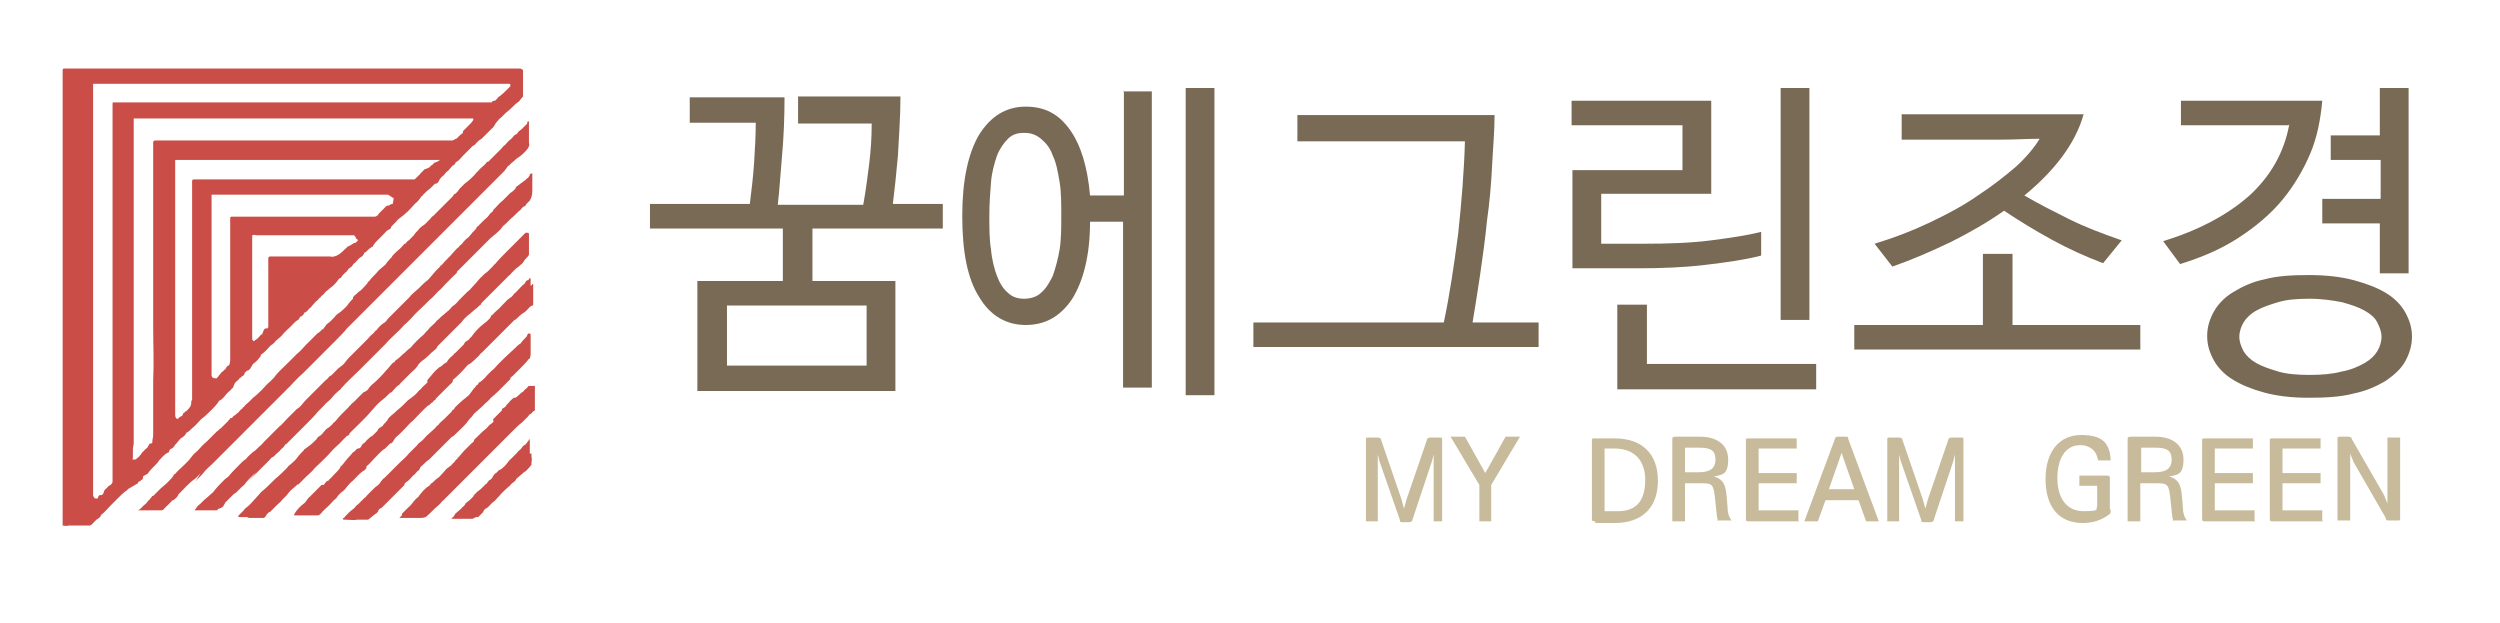 <?xml version="1.0" encoding="UTF-8"?>
<svg xmlns="http://www.w3.org/2000/svg" version="1.1" viewBox="0 0 295.4 73.6">
  <defs>
    <style>
      .cls-1 {
        fill: #ca4d47;
      }

      .cls-2 {
        fill: #796a56;
      }

      .cls-3 {
        fill: #c8bb9b;
      }
    </style>
  </defs>
  <!-- Generator: Adobe Illustrator 28.6.0, SVG Export Plug-In . SVG Version: 1.2.0 Build 709)  -->
  <g>
    <g id="_레이어_1" data-name="레이어_1">
      <g>
        <path class="cls-1" d="M29.2,57c.5-.5,1-1,1.5-1.5.4-.4.8-.8,1.2-1.2.1-.2.3-.3.5-.4.2-.3.6-.5.8-.8.2-.2.4-.3.5-.6,0,0,0,0,.1,0,.5-.5,1-1,1.6-1.6.3-.3.5-.5.8-.8.5-.5,1-1,1.4-1.5.2-.2.4-.4.6-.6.3-.4.8-.7,1.1-1.1.2-.3.5-.5.8-.8,0,0,.1,0,.2-.2.7-.8,1.5-1.5,2.2-2.2.3-.3.5-.5.8-.8.2-.2.5-.5.7-.7,0,0,.2-.2.3-.3.4-.4.8-.8,1.2-1.2.5-.6,1.1-1.1,1.7-1.7s.5-.6.8-.8c.2-.2.4-.4.6-.6.5-.6,1.1-1.1,1.7-1.7.2-.2.3-.3.5-.5.4-.3.7-.7,1-1,.3-.2.5-.5.8-.8.2-.2.3-.3.5-.5.2-.2.4-.4.6-.6.1-.1.3-.2.3-.4h0c.4-.4.8-.8,1.2-1.2.9-.9,1.9-1.9,2.8-2.8.2-.1.3-.3.5-.4.3-.3.6-.5.8-.8.1-.2.3-.3.5-.5.2-.2.4-.4.6-.6.4-.3.7-.7,1.1-1,.1-.1.2-.3.4-.4h0c.1,0,.2-.1.3-.3h0c.1-.1.3-.3.4-.4h0c.2-.3.3-.7.3-1.1,0-.2,0-.4,0-.6,0-.1,0-.3,0-.5,0-.4,0-.7,0-1,0,0,0,0-.1,0,0,0-.1,0-.2.1,0,0,0,0,0,0,0,0,0,0,0,.1,0,0-.1.2-.2.3h0c-.2.1-.3.3-.5.4-.3.2-.5.4-.8.6,0,0-.2.1-.2.3-.2.2-.4.4-.6.5-.3.3-.6.6-.9.9-.4.3-.7.7-1,1-.1,0-.1.2-.2.3-.1.1-.3.2-.4.4-.2.3-.4.4-.6.6-.2.2-.4.4-.6.6,0,.1-.2.1-.3.3,0,.1-.2.3-.3.4,0,0-.1.1-.2.2-.1.2-.3.3-.4.5-.3.2-.6.5-.8.8-.1.1-.3.2-.4.4h0c-.3.2-.5.5-.7.7-.4.5-.9.9-1.3,1.4h0c0,0-.2.1-.2.2-.2.2-.3.3-.5.5-.2.2-.4.5-.6.7h0c-.2.2-.3.4-.5.5-.5.4-.8.8-1.3,1.2-.2.2-.5.4-.7.7h0s0,0,0,0c-.4.4-.9.9-1.3,1.3,0,0,0,0,0,0-.5.5-.9.9-1.3,1.3,0,0,0,0,0,0-.1.2-.3.4-.5.5-.3.2-.6.5-.8.8-.2.1-.3.3-.4.4-.3.2-.5.5-.7.7h0s0,0,0,0c-.6.6-1.2,1.2-1.9,1.9-.1.1-.2.2-.3.3-.3.3-.5.7-.8.9-.1.1-.3.2-.4.3-.3.3-.6.6-.9.9,0,0,0,0,0,0h0s0,0-.1,0c-.2.2-.3.4-.5.5-.7.7-1.3,1.3-2,2-.1.1-.2.2-.3.3-.3.3-.5.6-.8.9-.1.1-.3.2-.4.3-.3.3-.6.6-.9.9,0,0-.1.1-.2.2-.3.3-.6.7-.9.9-.6.6-1.2,1.2-1.8,1.8-.2.2-.3.4-.5.5,0,0-.1.1-.2.2-.2.2-.4.4-.6.5-.3.3-.6.5-.8.8-.1.1-.3.2-.4.3h0c-.2.2-.3.3-.5.5-.4.4-.8.8-1.2,1.3-.1.1-.3.2-.4.3-.5.5-.9.9-1.3,1.4-.1.2-.3.3-.4.4-.3.3-.6.5-.9.8-.1.1-.2.2-.3.3h0c-.2.2-.4.3-.5.5,0,.1-.2.2-.2.3,0,0,0,0,0,0h0s0,0,0,0c.4,0,.9,0,1.3,0,.3,0,.6,0,.9,0,.1,0,.2,0,.4,0h0c0,0,.1,0,.2-.2,0,0,0,0,.1,0,.3-.1.5-.2.6-.5,0,0,.1-.1.1-.2h0s0,0,.1-.1l.8-.8c.1-.1.2-.2.4-.3.2-.2.4-.4.6-.6.2-.2.4-.3.5-.5.4-.5.8-.9,1.3-1.3ZM36.3,46.9s0,0,0,0h0s0,0,0,0c0,0,0,0,0,0h0ZM62.2,21.1s0,0,0,0t0,0s0,0,0,0h0s0,0,0,0ZM52.6,33.2s0,0,0,0t0,0ZM51.2,34.3h0,0ZM37,48.8s0,0,0,0,0,0,0,0c0,0,0,0,0,0,0,0,0,0,0,0,0,0,0,0,0,0ZM36.5,49.3h0s0,0,0,0ZM24.4,59s0,0,0,0h0ZM24.8,58.5s0,0,0,0c0,0,0,0,0,0h0ZM39.8,44.5h0ZM62.1,21.6s0,0,0,0t0,0s0,0,0,0ZM61.6,22.7h0,0ZM56.1,29.2h0,0ZM45.7,39.6h0ZM29.6,55.3h0ZM31.2,53.2s0,0,0,0t0,0s0,0,0,0ZM32.1,52.4s0,0,0,0c0,0,0,0,0,0t0,0ZM32.1,53.1h0ZM31.7,52.2s0,0,0,0c0,0,0,0,0,0ZM31.6,52.2h0s0,0,0,0h0s0,0,0,0h0ZM34.2,51.3h0,0ZM35.9,48.2s0,0,0,0c0,0,0,0,0,0ZM36.2,48.1h0s0,0,0,0ZM35.9,49.2s0,0,0,0c0,0,0,0,0,0h0ZM39.7,45.1h0s0,0,0,0t0,0h0ZM39.3,44.7s0,0,0,0c0,0,0,0,0,0,0,0,0,0,0,0ZM54.2,31s0,0,0,0c0,0,0,0,0,0t0,0h0ZM53.1,31.2h0ZM54.9,29.5s0,0,0,0c0,0,0,0,0,0ZM54.4,29.2h0ZM47.4,36.8h0,0ZM47.4,36.9h0ZM48.3,36.2s0,0,0,0c0,0,0,0,0,0h0ZM45.1,40.1s0,0,0,0t0,0s0,0,0,0h0ZM45,40.2h0s0,0,0,0c0,0,0,0,0,0ZM42.5,42h0ZM41.8,42.5h0s0,0,0,0t0,0ZM42.2,42.9s0,0,0,0c0,0,0,0,0,0h0ZM49,36.1s0,0,0,0t0,0s0,0,0,0ZM51.1,34.2h0ZM59.4,25.3h0ZM58.3,25.8s0,0,0,0c0,0,0,0,0,0,0,0,0,0,0,0ZM58.7,26.4h0ZM57.2,27s0,0,0,0c0,0,0,0,0,0t0,0s0,0,0,0ZM56.9,28.4h0ZM57.1,28.1h0s0,0,0,0ZM58.5,25.2s0,0,0,0c0,0,0,0,0,0h0ZM57.7,26s0,0,0,0t0,0h0s0,0,0,0h0s0,0,0,0ZM45.5,38h0s0,0,0,0h0s0,0,0,0ZM44.8,39.4h0s0,0,0,0c0,0,0,0,0,0ZM41.3,42.8s0,0,0,0t0,0h0ZM34.9,48.5s0,0,0,0,0,0,0,0c0,0,0,0,0,0ZM27.4,57.8h0ZM27,56.7h0s0,0,0,0t0,0ZM25.9,58.5s0,0,0,0t0,0ZM25.5,58.8h0ZM24,60.4h0ZM24.4,59.3h0s0,0,0,0h0ZM24.7,59.8h0s0,0,0,0c0,0,0,0,0,0ZM26.7,58.6h0s0,0,0,0h0ZM28.5,57.1h0ZM35.7,50h0ZM35.7,50h0ZM40.1,45.1h0ZM45.7,39.7h0ZM61.1,23.1h0ZM37.7,48.2s0,0,0,0c0,0,0,0,0,0,0,0,0,0,0,0ZM38.7,46.9h0ZM45.6,39.9s0,0,0,0c0,0,0,0,0,0ZM51,34.6h0s0,0,0,0c0,0,0,0,0,0ZM52.1,33.8s0,0,0,0c0,0,0,0,0,0ZM52.1,33.7s0,0,0,0c0,0,0,0,0,0ZM52.6,33.1s0,0,0,0c0,0,0,0,0,0h0ZM56.3,29s0,0,0,0c0,0,0,0,0,0h0ZM58.9,27.1h0ZM59.8,25.8s0,0,0,0t0,0s0,0,0,0ZM62.1,21.4s0,0,0,0t0,0s0,0,0,0ZM58.1,25.3s0,0,0,0t0,0s0,0,0,0ZM52.2,31.1h0s0,0,0,0c0,0,0,0,0,0ZM48.2,35.7s0,0,0,0t0,0h0ZM36.6,46.6s0,0,0,0h0s0,0,0,0ZM28.6,54.7s0,0,0,0t0,0s0,0,0,0ZM26.9,58.7s0,0,0,0c0,0,0,0,0,0ZM62.6,22.7h0s0,0,0,0t0,0s0,0,0,0ZM62.5,22.1h0ZM52,31.3s0,0,0,0c0,0,0,0,0,0h0ZM45.3,37.9h0ZM40.2,45.9h0ZM62.7,22.8h0ZM59.3,23.8s0,0,0,0h0ZM42.7,40.5h0ZM25.1,61h0ZM26.4,59.8h0Z"/>
        <path class="cls-1" d="M47.7,57.3c.1-.1.2-.3.4-.4.3-.2.5-.5.7-.7.2-.1.3-.3.5-.5,0,0,.2-.1.3-.3,0-.2.2-.3.4-.5.2-.2.4-.4.7-.6.9-.9,1.8-1.8,2.7-2.7,0,0,.1,0,.2-.1.5-.5,1.1-1,1.6-1.6h0c0-.1.2-.2.2-.3.2-.2.4-.4.6-.7.3-.3.7-.6,1-.9.1-.1.2-.2.3-.3.2-.2.5-.4.7-.7h0c.2-.1.3-.3.5-.4h0c0,0,.1-.2.2-.2h0s0,0,0,0h0s0,0,0,0l1.6-1.6s0,0,0-.1h0c0-.1.2-.2.3-.3.3-.3.5-.5.8-.8s.8-.8,1.1-1.2c.2,0,.1-.3.2-.4,0-.3,0-.5,0-.8,0-.4,0-.7,0-1.1s0-.3,0-.4h0s0,0,0-.1c0-.1,0-.2-.2-.2,0,0,0,0,0,0h0c-.2,0-.2.3-.3.4-.2.2-.5.5-.7.8,0,0-.2.1-.3.2,0,0,0,0,0,0-.6.6-1.2,1.1-1.8,1.7-.2.2-.4.4-.6.6-.2.2-.4.5-.7.7-.2.2-.4.4-.6.6-.2.3-.5.5-.7.7h0c-.2,0-.3.3-.4.4-.1,0-.2.1-.2.2h0c0,0-.1.1-.2.2h0c-.2.3-.4.5-.6.8-.5.4-1,.8-1.5,1.3-.1.1-.2.2-.3.4-.1,0-.2.1-.2.2-.3.3-.6.6-.9.9-.2.2-.5.4-.7.7h0c-.2.1-.3.3-.4.4-.3.3-.7.6-1,.9-.2.2-.4.5-.7.7-.1.1-.3.2-.4.4-.3.3-.7.7-1,1-.3.4-.7.7-1,1-.3.3-.7.7-1,1-.3.3-.5.5-.8.8-.3.2-.5.5-.7.8-.2.2-.4.3-.6.5-.3.3-.6.6-.9.9,0,0-.1.2-.2.2-.2.2-.5.5-.7.7h0s0,0-.1.1c-.2.1-.3.3-.4.4-.2.2-.4.3-.6.5-.2.2-.3.3-.5.5,0,0-.1.2-.2.2,0,0-.2.1,0,.2t0,0c.6,0,1.2.1,1.7,0,.3,0,.7,0,1,0,0,0,.2,0,.2,0,.3-.2.6-.5.9-.7.1,0,.2-.2.3-.3,0-.2.2-.3.4-.4.6-.6,1.2-1.2,1.9-1.9.3-.3.6-.6.9-.9ZM56.3,45.9h0ZM50.3,54.1s0,0,0,0c0,0,0,0,0,0h0ZM41.8,61.1h0ZM47,56.7h0s0,0,0,0c0,0,0,0,0,0ZM46.3,56.7h0ZM46.4,57.6s0,0,0,0c0,0,0,0,0,0,0,0,0,0,0,0ZM44.2,59.2h0s0,0,0,0c0,0,0,0,0,0ZM54.5,48.8s0,0,0,0c0,0,0,0,0,0,0,0,0,0,0,0ZM57.3,45.3h0s0,0,0,0ZM55.2,48.3h0ZM54.7,48.8s0,0,0,0h0s0,0,0,0ZM58.2,44.6h0s0,0,0,0t0,0ZM53.8,48.8s0,0,0,0t0,0s0,0,0,0ZM52.2,52.1h0s0,0,0,0t0,0ZM49.5,53.8s0,0,0,0h0s0,0,0,0ZM51.2,52s0,0,0,0t0,0s0,0,0,0t0,0s0,0,0,0t0,0ZM51.5,52.5h0s0,0,0,0t0,0ZM53.3,50.4s0,0,0,0c0,0,0,0,0,0,0,0,0,0,0,0ZM52.9,50.9s0,0,0,0t0,0s0,0,0,0ZM48.9,53.7h0s0,0,0,0c0,0,0,0,0,0ZM50.6,53.8s0,0,0,0t0,0ZM51.4,53.1h0ZM56.3,46s0,0,0,0t0,0s0,0,0,0ZM56,46.6s0,0,0,0c0,0,0,0,0,0h0ZM50.2,52h0s0,0,0,0c0,0,0,0,0,0ZM48.7,53.7h0ZM47.8,55s0,0,0,0c0,0,0,0,0,0ZM43.6,58.8h0s0,0,0,0h0s0,0,0,0h0ZM44.5,59.7h0s0,0,0,0ZM45,59.5s0,0,0,0h0s0,0,0,0ZM45.9,58.3s0,0,0,0h0s0,0,0,0ZM62.2,40.5h0ZM61.5,41.4h0s0,0,0,0ZM51.1,50.9h0ZM49.4,52.7s0,0,0,0h0s0,0,0,0ZM47.5,54.5h0ZM44.7,57.5s0,0,0,0h0s0,0,0,0ZM53.5,51.1h0s0,0,0,0t0,0s0,0,0,0c0,0,0,0,0,0ZM53.7,51.2h0ZM54.9,50h0ZM58.9,46h0s0,0,0,0h0ZM61.6,40.5h0ZM55.7,46.5s0,0,0,0h0s0,0,0,0,0,0,0,0ZM47.8,54.2h0s0,0,0,0h0ZM57.3,47.6h0s0,0,0,0ZM59.7,42.2h0ZM41,61.1h0s0,0,0,0h0ZM58.3,46.7h0ZM58.3,46.6s0,0,0,0c0,0,0,0,0,0,0,0,0,0,0,0ZM60.2,44.8s0,0,0,0h0s0,0,0,0ZM61.4,40.6s0,0,0,0t0,0h0ZM44.5,60.5s0,0,0,0t0,0s0,0,0,0Z"/>
        <path class="cls-1" d="M35.2,57.3c.3-.3.7-.7,1-1,.3-.3.7-.6,1-1,0,0,0,0,0,0,.6-.6,1.3-1.2,1.9-1.9.4-.5,1-.9,1.4-1.4.2-.2.3-.3.5-.5,0,0,.2,0,.3-.2,0,0,0,0,0-.1,1-1,2-1.9,2.9-3,.4-.5.9-.9,1.4-1.3.2-.2.3-.3.5-.5,0,0,.2,0,.3-.2.2-.2.4-.5.7-.7,0,0,.2-.1.2-.2,0,0,0,0,.1-.1.4-.4.8-.8,1.2-1.2.2-.2.5-.4.7-.7.2-.4.6-.7.9-.9.4-.3.7-.7,1.1-1,.1-.1.3-.2.3-.3,0,0,0,0,.1-.2l2.1-2.1c.2-.2.5-.5.7-.7.3-.4.6-.7,1-1,.2-.2.5-.4.7-.6.2-.1.4-.4.6-.5h0s0,0,0,0c0,0,0,0,.1-.2l1.8-1.8c.2-.2.4-.4.6-.6.3-.3.6-.6.9-.9h0s0,0,0,0c0,0,.1,0,.2-.2.2-.2.4-.4.6-.6h0c.2-.1.4-.3.5-.4.2-.1.4-.4.5-.6,0,0,0,0,0,0,.2-.2.4-.4.5-.6,0-.1,0-.2,0-.3,0,0,0,0,0-.1,0-.1,0-.3,0-.5,0-.1,0-.2,0-.3s0-.2,0-.3v-.3s0,0,0,0h0s0,0,0-.1c0-.1,0-.3,0-.4h0s0,0,0-.1c0-.1,0-.2-.2-.2,0,0-.1,0-.2,0h0s0,0,0,0h0c0,0,0,0-.1.1h0s0,0,0,0c-.4.4-.8.8-1.2,1.2-.3.3-.6.6-.9.9-.5.5-1,1-1.4,1.5,0,0,0,0,0,0h0c0,0-.2.1-.2.2h0c-.2.2-.5.5-.7.7-.3.2-.6.5-.8.7-.3.3-.5.6-.8.9-.3.3-.5.6-.8.8-.3.3-.6.6-.9.9-.2.2-.4.5-.7.7,0,0,0,0,0,0h0c-.2.1-.3.3-.5.5h0c-.2.2-.5.4-.7.6-.3.2-.5.5-.8.7-.2.3-.5.5-.8.8-.2.3-.5.5-.7.8-.6.5-1.1,1-1.6,1.6-.3.2-.5.4-.7.6-.3.2-.5.5-.8.7s-.3.2-.4.4h0s-.1,0-.2.1c-.3.3-.5.6-.8.9-.5.6-1.1,1.2-1.7,1.7-.2.2-.3.3-.4.5h0c-.1.1-.2.2-.4.3h0c0,0-.1,0-.2.1-.4.4-.7.7-1.1,1.1-.1.1-.3.2-.4.4,0,0-.1,0-.2.2-.3.3-.6.6-.9.9-.3.3-.5.6-.8.9h0c0,0-.1,0-.2.2-.2.2-.4.4-.6.5s-.3.3-.5.5c-.1.2-.3.3-.4.4-.2.1-.3.2-.4.4,0,0,0,0,0,0-.3.3-.6.6-.9.8-.1.1-.3.2-.4.3,0,0-.2.1-.2.2-.3.3-.6.6-.8.9-.2.3-.5.5-.8.8-.2.1-.3.3-.4.4-.5.5-.9.9-1.4,1.3,0,0-.2.2-.3.3h0c-.4.4-.8.8-1.3,1.2-.3.3-.6.7-.9,1-.3.3-.5.6-.8.8-.1.1-.3.2-.4.4,0,0,0,0,0,0h0c-.2.2-.4.4-.6.6h0s0,0,0,0c0,0-.1.1,0,.2,0,0,.1,0,.2,0,.1,0,.2,0,.3,0h0s0,0,0,0h0s0,0,.1,0c.1,0,.2,0,.3,0h0s0,0,0,0c0,0,0,0,0,0,0,0,.2,0,.3.1.5,0,.9,0,1.4,0h0c0,0,.1,0,.2,0,0,0,0,0,0,0,0,0,0,0,.1,0h0c.2,0,.3-.2.4-.4.1-.1.2-.2.3-.3,0,0,0,0,.1,0,.3-.3.6-.6.9-.9.2-.2.4-.3.5-.5.2-.2.3-.3.5-.5.2-.2.3-.4.5-.6.3-.3.6-.5.9-.8ZM30.7,61.5h0ZM52.2,40.2h0s0,0,0,0t0,0s0,0,0,0h0ZM31.8,57.9h0ZM35.7,56.6h0s0,0,0,0ZM47.2,44.8h0s0,0,0,0c0,0,0,0,0,0h0ZM49.2,40.9h0ZM49.9,40.5h0s0,0,0,0h0ZM49.1,41.9s0,0,0,0t0,0s0,0,0,0ZM50.3,40h0s0,0,0,0t0,0ZM46.9,43.8s0,0,0,0c0,0,0,0,0,0ZM49.6,42s0,0,0,0t0,0h0ZM50.3,40.2s0,0,.1,0c0,0-.1,0-.1,0ZM51.3,39.2h0s0,0,0,0h0ZM51.4,38.7h0ZM51.4,40s0,0,0,0c0,0,0,0,0,0t0,0ZM51.5,39.7h0ZM54.6,36.5s0,0,0,0t0,0s0,0,0,0ZM55.3,35.7s0,0,0,0t0,0ZM54.9,35.6h0ZM52,37.8s0,0,0,0c0,0,0,0,0,0,0,0,0,0,0,0ZM51.6,39.2h0s0,0,0,0t0,0ZM57.4,34.5h0ZM58.2,32.1h0s0,0,0,0c0,0,0,0,0,0ZM61.2,30.2s0,0,0,0h0,0ZM62.3,28.9h0s0,0,0,0ZM61.7,28.1h0s0,0,0,0ZM57.7,32.3h0s0,0,0,0c0,0,0,0,0,0ZM47.1,42.9h0ZM35.7,55.9s0,0,0,0h0s0,0,0,0ZM34,56.3h0s0,0,0,0c0,0,0,0,0,0ZM31.8,58.8h0ZM31.6,59.4h0s0,0,0,0ZM31.7,59.5s0,0,0,0h0s0,0,0,0ZM29.9,60.5h0ZM29.7,60.8h0ZM30,60.5s0,0,0,0t0,0s0,0,0,0ZM41.7,49.4h0ZM41.7,49.4s0,0,0,0h0s0,0,0,0c0,0,0,0,0,0h0ZM44,46.2s0,0,0,0c0,0,0,0,0,0,0,0,0,0,0,0ZM44.5,45.9h0s0,0,0,0c0,0,0,0,0,0ZM44.8,46.3s0,0,0,0c0,0,0,0,0,0ZM43.4,47.5s0,0,0,0t0,0h0ZM44.4,46.7h0s0,0,0,0ZM41.7,49s0,0,0,0h0s0,0,0,0ZM40.8,50.2h0ZM39.1,52.2s0,0,0,0c0,0,0,0,0,0h0ZM37.2,54.1h0s0,0,0,0c0,0,0,0,0,0ZM38.4,52.1h0s0,0,0,0ZM39,52.2s0,0,0,0c0,0,0,0,0,0h0ZM40.5,50s0,0,0,0t0,0h0ZM39.9,50s0,0,0,0c0,0,0,0,0,0t0,0ZM36.2,54.3s0,0,0,0c0,0,0,0,0,0,0,0,0,0,0,0ZM36.5,55.3s0,0,0,0t0,0h0ZM40.8,51.1s0,0,0,0h0ZM45.3,46.7s0,0,0,0t0,0s0,0,0,0ZM46.1,45.3s0,0,0,0c0,0,0,0,0,0,0,0,0,0,0,0ZM46.1,45h0ZM37.2,52.5h0ZM35.4,56.8h0,0s0,0,0,0ZM41.6,50.4h0ZM44.7,47.2s0,0,0,0t0,0s0,0,0,0ZM46.8,45.3h0s0,0,0,0t0,0h0ZM48.5,43.7h0s0,0,0,0h0ZM49.5,42.4h0ZM57.1,35h0ZM57.6,32.1h0ZM49.3,40.3s0,0,0,0t0,0s0,0,0,0c0,0,0,0,0,0,0,0,0,0,0,0ZM48,41.8h0s0,0,0,0ZM43.3,46.3s0,0,0,0c0,0,0,0,0,0ZM40.8,49.3s0,0,0,0c0,0,0,0,0,0,0,0,0,0,0,0ZM35.2,54.5h0ZM33.6,56.8h0,0ZM32.3,57.3h0ZM46,45.9s0,0,0,0h0s0,0,0,0ZM46.6,42.8h0ZM62.2,30.3h0ZM59.9,29.5h0ZM48.4,41.1h0ZM37.5,51.9h0Z"/>
        <path class="cls-1" d="M23.1,56.9c.3-.4.7-.7,1-1.1s.6-.6,1-1c1.9-1.9,3.8-3.8,5.8-5.8.4-.4.8-.8,1.1-1.1,0,0,0,0,0,0l2.3-2.3c.5-.5.9-1,1.4-1.4,0,0,0,0,0,0l4.1-4.1c.4-.4.8-.8,1.2-1.3,0,0,0,0,.1-.1l5.1-5.1c.4-.4.8-.8,1.2-1.2h0c.4-.4.8-.8,1.2-1.2h0c.3-.3.6-.6.9-.9.5-.5.9-.9,1.4-1.4h0s0,0,0,0c.6-.6,1.3-1.3,1.9-1.9.4-.4.8-.8,1.2-1.2s.6-.6.9-.9c.5-.5,1-1,1.5-1.5.5-.5.9-.9,1.4-1.4.6-.6,1.2-1.2,1.8-1.8.1-.1.2-.3.3-.4,0,0,0,0,0,0h0c0-.1.2-.2.3-.3h0c0,0,.1-.1.2-.2.3-.2.6-.6,1-.8h0c.4-.3.7-.6,1-1,.1-.2.2-.4.1-.6,0-.2,0-.4,0-.7,0-.3,0-.5,0-.8h0v-.2h0c0-.3,0-.6,0-.8,0-.1,0-.1-.2,0,0,0,0,.1,0,.2-.2.2-.3.3-.5.5,0,0-.1.1-.2.2h0c-.2.1-.4.3-.5.5h0s0,0,0,0c-.2.1-.4.2-.5.4-.1.1-.2.2-.3.3h0c-.2.1-.4.4-.6.6-.1.1-.3.2-.4.4-.2.2-.4.4-.6.6-.2.2-.4.4-.6.6-.1.1-.3.3-.4.4,0,0-.2,0-.2.1h0s0,0,0,0c-.3.4-.7.6-1,1-.1.1-.2.2-.3.3-.2.3-.6.6-.9.9-.3.2-.5.4-.7.6-.2.2-.4.4-.5.6,0,0-.2.2-.3.3h0s0,0,0,0c-.2,0-.2.2-.3.3-.2.2-.3.3-.5.5h0c-.3.3-.6.6-.9.9-.3.3-.6.6-.9.9-.2.1-.3.3-.4.4,0,0,0,0-.1.1-.2.2-.4.4-.5.5h0c-.3.2-.6.4-.8.7-.2.2-.4.4-.5.6-.2.2-.4.4-.6.6-.2.1-.3.3-.4.4h0s0,0-.1,0c-.3.3-.5.6-.8.8-.3.3-.6.5-.8.9,0,0-.1,0-.2.2-.1.1-.3.3-.4.5-.3.3-.6.5-.9.8-.3.4-.7.7-1,1.1,0,.1-.3.2-.3.4h0s0,0,0,0h0s0,0-.1.1c-.3.3-.5.6-.8.8-.2.1-.4.4-.6.5,0,0-.2.2-.2.3,0,0,0,0,0,.1-.2.2-.4.4-.6.7-.2.3-.5.5-.8.8-.3.2-.6.4-.8.7-.2.2-.4.4-.6.6-.2.1-.4.3-.5.5h0s0,0,0,0c0,0-.2.2-.2.3h0c0,0,0,0-.1,0-.2.2-.4.4-.6.5,0,0,0,0-.1.1,0,0-.2.2-.3.3h0c-.3.3-.5.5-.8.8s-.2.1-.2.2c-.3.3-.6.7-1,1-.4.4-.8.8-1.2,1.2h0c-.5.5-1.1,1-1.5,1.6h0c-.2.2-.4.4-.5.5,0,0,0,0,0,0h0s0,0,0,0c-.3.2-.6.6-.8.8-.1,0-.1.2-.2.2-.3.3-.6.6-1,.9-.2.2-.3.3-.5.5-.2.2-.4.3-.6.6h0s0,0,0,0c0,0-.1,0-.2.2-.2.1-.3.3-.5.5-.1,0-.2.2-.4.3-.1,0-.2.2-.3.3,0,0,0,0-.1,0-.1,0-.1,0-.2.2,0,0,0,0,0,0,0,0-.1,0-.1.1-.3.3-.6.6-.9.9h0c-.2.1-.3.3-.5.4-.4.4-.8.8-1.2,1.2,0,0,0,0,0,0-.4.3-.7.7-1.1,1.1-.4.3-.7.7-1,1.1h0c-.2.2-.4.4-.6.6-.3.3-.7.6-1,1h0c-.1,0-.2.1-.2.2-.2.3-.5.6-.8.9-.2.2-.5.4-.7.6h0s0,0,0,0c-.3.3-.6.6-.9.9,0,0,0,0-.1,0-.2.3-.4.5-.6.7h0c-.1.2-.3.3-.5.5-.1.1-.2.2-.3.3h0s0,0,0,0c0,.1-.2.1-.3.2,0,0-.1,0-.1,0,0,0,0,0,.1,0,.1,0,.3,0,.4,0h.2s0,0,0,0h0s0,0,0,0c0,0,.1,0,.1,0,.2,0,.5,0,.7,0,.3,0,.7,0,1,0,0,0,.2,0,.2,0,.2,0,.4,0,.5-.2l1-1s0,0,.1,0c.2-.2.4-.3.5-.5h0s0,0,.1-.2c.6-.6,1.2-1.3,1.9-1.8.3-.2.5-.5.7-.7ZM50.4,26.4h0s0,0,0,0c0,0,0,0,0,0ZM19.8,57.1s0,0,0,0,0,0,0,0h0ZM30.1,46.9h0ZM40.5,36.5h0ZM43.1,33.9h0ZM43.7,33.2s0,0,0,0t0,0h0ZM51,26.1s0,0,0,0t0,0s0,0,0,0ZM60.5,18.9s0,0,0,0c0,0,0,0,0,0ZM19.2,59.4h0s0,0,0,0c0,0,0,0,0,0,0,0,0,0,0,0ZM18.3,59.5h0s0,0,0,0c0,0,0,0,0,0ZM21.1,56.5h0ZM21.6,55.9s0,0,0,0c0,0,0,0,0,0ZM21.1,56.5h0s0,0,0,0c0,0,0,0,0,0h0ZM21.8,55.8h0,0ZM22.7,55s0,0,0,0h0s0,0,0,0t0,0ZM24.2,53.7s0,0,0,0c0,0,0,0,0,0,0,0,0,0,0,0ZM25.3,53s0,0,0,0t0,0s0,0,0,0h0ZM22.6,56.3s0,0,0,0t0,0s0,0,0,0ZM22.8,55.1h0ZM23.4,55.3s0,0,0,0c0,0,0,0,0,0t0,0ZM24.7,52.5s0,0,0,0c0,0,0,0,0,0ZM20,57.3h0s0,0,0,0ZM17.8,61.1h0ZM27.9,50.7s0,0,0,0c0,0,0,0,0,0ZM36.3,41.3s0,0,0,0h0s0,0,0,0ZM37.7,40.1h0,0ZM37.3,41.3h0ZM31.3,46.1h0s0,0,0,0c0,0,0,0,0,0ZM31.7,45.4s0,0,0,0h0s0,0,0,0ZM59.9,18.6h0ZM62.2,15.3h0ZM62.2,15.2s0,0,0,0h0s0,0,0,0h0ZM61.3,16.4h0s0,0,0,0c0,0,0,0,0,0ZM61,16.8s0,0,0,0c0,0,0,0,0,0t0,0ZM58.2,20h0ZM43.3,35.2s0,0,0,0t0,0h0ZM45.8,32.3h0s0,0,0,0c0,0,0,0,0,0ZM46.8,31.8s0,0,0,0t0,0s0,0,0,0h0ZM46.2,31.2s0,0,0,0h0ZM45.7,33.1s0,0,0,0t0,0s0,0,0,0ZM47.5,30.2s0,0,0,0c0,0,0,0,0,0,0,0,0,0,0,0ZM50.5,27.1h0s0,0,0,0t0,0s0,0,0,0ZM50,27.1h0ZM54.1,24.3h0s0,0,0,0t0,0ZM41.7,37.1h0s0,0,0,0ZM41.2,36.4h0ZM41.7,35.5s0,0,0,0c0,0,0,0,0,0t0,0ZM43.2,35.7s0,0,0,0t0,0ZM43.4,35.9s0,0,0,0c0,0,0,0,0,0t0,0ZM44.7,33.8h0s0,0,0,0c0,0,0,0,0,0h0ZM46.5,32.4s0,0,0,0t0,0s0,0,0,0ZM50.4,29h0ZM58.2,19.9s0,0,0,0h0s0,0,0,0ZM41,36.1s0,0,0,0h0ZM17.5,61.4s0,0,0,0c0,0,0,0,0,0t0,0ZM26.6,53.2h0s0,0,0,0h0ZM27.3,51.8s0,0,0,0h0s0,0,0,0ZM27.5,52s0,0,0,0c0,0,0,0,0,0ZM37.4,42.2s0,0,0,0h0s0,0,0,0ZM43.4,36.2h0ZM47.3,31.8h0s0,0,0,0c0,0,0,0,0,0ZM55.8,23.7s0,0,0,0h0s0,0,0,0ZM59.1,20.6s0,0,0,0t0,0s0,0,0,0ZM60.4,18.7h0s0,0,0,0c0,0,0,0,0,0ZM61.6,15.5s0,0,0,0t0,0h0ZM60,17.3h0s0,0,0,0c0,0,0,0,0,0ZM56.8,20.3s0,0,0,0c0,0,0,0,0,0h0ZM55.4,21.6s0,0,0,0c0,0,0,0,0,0t0,0ZM32.8,44.1h0ZM24.3,52.7h0,0s0,0,0,0ZM16.7,60.4h0s0,0,0,0ZM16.3,61.2s0,0,0,0t0,0s0,0,0,0ZM62.3,15s0,0,0,0t0,0s0,0,0,0ZM36.2,40.7h0s0,0,0,0t0,0s0,0,0,0ZM32,47.9h0ZM50,29.8s0,0,0,0c0,0,0,0,0,0ZM59.8,20.1h0ZM60,19.8h0s0,0,0,0t0,0s0,0,0,0ZM62,15s0,0,0,0h0s0,0,0,0ZM42,34.8h0s0,0,0,0t0,0s0,0,0,0h0ZM38.9,37.8h0ZM26.4,50.3h0ZM20,56.7s0,0,0,0c0,0,0,0,0,0h0Z"/>
        <path class="cls-1" d="M16.3,57.1c0,0,0-.1.1-.2,0,0,.2,0,.3-.2.1,0,.2-.1.2-.3,0,0,0,0,0,0h0s0,0,0-.1c.2-.2.5-.2.6-.4.2-.3.5-.6.8-.9.2-.2.4-.4.5-.6.3-.3.6-.7,1-.9.1,0,.2-.1.2-.2h0c0,0,0,0,0,0h0c0,0,0-.1.1-.2.2-.1.4-.2.5-.4.1-.2.3-.3.4-.5.2-.2.3-.4.5-.5.2-.1.4-.3.5-.5,0,0,0-.1.1-.1.2-.1.4-.3.6-.5.4-.3.7-.7,1-1,.2-.2.4-.3.6-.5.5-.5,1.1-1,1.5-1.6,0,0,.1-.2.2-.2.4-.2.6-.6.9-.9.2-.2.4-.3.5-.5h0c.1,0,.2-.2.2-.3.1-.2.1-.3.3-.5.1-.1.3-.2.4-.4h0c.1,0,.2-.2.4-.3h0c.1,0,.2-.2.2-.3,0-.1.2-.2.3-.3.1,0,.3-.1.4-.3.1-.2.2-.3.3-.5.3-.2.6-.5.8-.8,0,0,.1,0,.1-.2h0c0,0,.1-.2.2-.2.4-.3.7-.7,1-1,0,0,0,0,0,0,0,0,0,0,0,0,0,0,0,0,0,0,.2-.1.3-.2.5-.4,0-.1.2-.2.3-.3.2-.2.5-.4.7-.7.2-.2.3-.3.5-.5.4-.3.7-.8,1.2-1.1.1,0,.2-.3.3-.4.2,0,.3-.2.4-.3,0,0,0-.2.2-.2.2-.1.3-.3.5-.5.1,0,.2-.2.3-.3.2-.2.4-.5.7-.7,0,0,0,0,0,0,0-.1.2-.2.3-.3,0-.1.2-.2.3-.3.2-.2.3-.4.5-.5.3-.3.7-.5,1-.9.2-.2.2-.3.4-.5,0,0,.1,0,.2-.1.1-.2.3-.4.5-.6h0c.1,0,.2-.2.3-.3,0-.1.2-.2.3-.3.1,0,.2-.2.3-.3,0-.1.2-.2.3-.3.2-.2.4-.5.6-.6.2-.1.3-.2.4-.4,0-.1.1-.2.2-.2.2-.2.4-.4.7-.6h0s0,0,0,0h0c.1,0,.2-.1.2-.2.1-.1.2-.3.3-.4.3-.3.6-.6.9-.9.2-.2.4-.5.7-.6,0,0,.2-.1.2-.2,0-.1.1-.2.2-.3.2-.2.3-.3.5-.5,0-.1.2-.2.3-.3.7-.5,1.3-1.1,1.8-1.7.3-.2.6-.6.8-.9,0,0,.2-.1.2-.2h0s0,0,0,0c.2-.2.5-.5.8-.7.2-.2.4-.4.6-.6,0,0,0,0,.1,0,.2,0,.3-.2.4-.4h0c.1-.2.2-.3.4-.5.1,0,.2-.2.3-.3h0c.1-.2.4-.3.5-.5.2-.2.3-.4.5-.5,0,0,.2-.1.2-.2,0-.1.1-.2.2-.2.3-.2.5-.5.7-.7.4-.4.8-.8,1.2-1.2,0,0,0,0,.1,0,.3-.3.5-.6.9-.8.4-.4.8-.8,1.2-1.2.3-.2.4-.6.6-.8h0c.2-.2.3-.4.5-.5.2-.2.4-.4.6-.6.4-.3.7-.6,1.1-1,.1-.1.3-.2.4-.3.2-.2.3-.4.5-.6,0,0,0-.1,0-.2,0,0,0,0,0,0s0,0,0,0h0c0-.1,0-.2,0-.3,0-.1,0-.2,0-.4,0-.1,0-.2,0-.4,0,0,0-.1,0-.2h0c0-.2,0-.4,0-.6v-.5h0c0,0,0,0,0,0h0c0-.1,0-.3,0-.4h0c0-.2-.1-.2-.3-.3-.2,0-.4,0-.7,0h0c0,0-.2,0-.3,0-.2,0-.4,0-.6,0-5.5,0-11,0-16.5,0s-11,0-16.5,0c-4.8,0-9.7,0-14.5,0h-.9c-.1,0-.2,0-.3,0-.3,0-.5,0-.8,0-.3,0-.6,0-.9,0-.2,0-.5,0-.8,0-.4,0-.8,0-1.1,0-.1,0-.2,0-.2.2h0c0,.2,0,.3,0,.4,0,0,0,.2,0,.3,0,.4,0,.9,0,1.3,0,.9,0,1.7,0,2.6s0,1.7,0,2.5c0,0,0,.1,0,.2h0v38.5c0,.2,0,.5,0,.7,0,.5,0,1,0,1.5,0,.2,0,.5,0,.7h0c0,0,0,.2,0,.3,0,.5,0,1,0,1.6,0,.6,0,1.2,0,1.8h0c0,.2,0,.4,0,.6h0c0,.2,0,.4,0,.6h0c0,0,0,.2,0,.2,0,0,0,0,0,0,.2,0,.4.1.7,0h0c0,0,.1,0,.2,0h0s0,0,.1,0h0c.2,0,.3,0,.5,0h0c0,0,.2,0,.3,0h.2c0,0,.1,0,.2,0,.2,0,.4,0,.6,0h0c.1,0,.2,0,.3,0h0c.3,0,.4-.2.6-.4,0,0,.2-.2.3-.3.2-.1.3-.2.5-.4,0,0,0-.2.1-.2.4-.3.7-.7,1-1,.2-.2.3-.3.5-.5.1-.1.2-.2.3-.3,0,0,.1-.1.2-.2.3-.3.6-.6.9-.8,0,0,.2-.1.2-.2ZM10.1,7.7h0s0,0,0,0t0,0ZM51.9,21.4h0ZM21.4,51.7s0,0,0,0c0,0,0,0,0,0,0,0,0,0,0,0ZM9.1,61.3s0,0,0,0t0,0s0,0,0,0ZM59.6,12.2s0,0,0,0h0s0,0,0,0ZM44.1,28h0ZM31.1,41.3s0,0,0,0t0,0s0,0,0,0ZM29.8,43.3s0,0,0,0h0s0,0,0,0ZM11.1,61h0s0,0,0,0h0ZM9.2,60.9s0,0,0,0t0,0s0,0,0,0ZM62,8.7s0,0,0,0c0,0,0,0,0,0,0,0,0,0,0,0ZM52.9,19.4h0ZM40.5,31.3h0ZM38.1,34.4s0,0,0,0h0s0,0,0,0ZM31.1,41h0ZM28.1,44.7s0,0,0,0h0s0,0,0,0ZM9,57.7s0,0,0,0t0,0s0,0,0,0t0,0ZM31.9,39.9s0,0,0,0c0,0,0,0,0,0h0ZM9.7,9.8h0ZM57.5,13.2s0,0,0,0t0,0s0,0,0,0h0ZM50.2,20c-.1,0-.2.2-.3.3t0,0c0,0-.2.1-.2.2h0c-.2.2-.3.3-.5.5s-.2.2-.3.2h0c-.1,0-.2,0-.3,0-.2,0-.5,0-.7,0h0c-.7,0-1.5,0-2.2,0s-1.7,0-2.5,0c-5.6,0-11.1,0-16.7,0-.5,0-1,0-1.4,0s-.1,0-.2,0h0c-.2,0-.5,0-.7,0h-.6c-.2,0-.4,0-.6,0-.2,0-.3,0-.3.2h0c0,.2,0,.4,0,.6h0s0,0,0,0h0c0,.1,0,.2,0,.4v17c0,.3,0,.7,0,1h0s0,0,0,0c0,.3,0,.6,0,.9h0c0,.2,0,.3,0,.4,0,1.7,0,3.4,0,5.1,0,0,0,0,0,0h0s0,0,0,0c0,0,0,.1,0,.2h0c0,0,0,.1,0,.2,0,0-.1.2-.1.3,0,.2,0,.3-.1.5h0c-.1.2-.3.4-.5.6,0,0,0,0,0,0,0,0,0,0,0,0,0,0,0,0-.1,0,0,0-.1.2-.2.2,0,0-.1.1-.1.2h0c0,0-.1.2-.2.2h0s0,0,0,0h0c-.1,0-.3.2-.4.3h0c-.2,0-.3-.2-.3-.5,0-.1,0-.2,0-.3,0,0,0-.1,0-.1h0c0-.2,0-.3,0-.5,0,0,0,0,0,0h0c0-.4,0-.8,0-1.1,0,0,0-.1,0-.2v-23.1c0-.1,0-.2,0-.3h0v-.5c0-.6,0-1.1,0-1.7,0-.2,0-.3,0-.5v-1.1c0-.1,0-.2,0-.3h0v-.4h0s0,0,0,0c.1,0,.3,0,.4,0,0,0,.1,0,.2,0,.1,0,.2,0,.3,0h29.3c.2,0,.3,0,.4,0,0,0,.1,0,.2,0h0s0,0,.1,0c.1,0,.2,0,.4,0,0,0,0,0,0,0,0,0,0,0,0,0,0,0-.2.1-.3.2,0,0-.2,0-.2.1h0c-.1,0-.3,0-.3.2,0,0,0,0,0,0-.2.1-.3.2-.5.4ZM46.4,24.1c-.2,0-.3.1-.5.2h0s0,0,0,0t0,0c0,0-.1,0-.2,0l-1,1s0,0,0,.1c-.1,0-.2.2-.4.2h0c0,0-.1,0-.2,0,0,0,0,0,0,0h0c-.3,0-.7,0-1,0h0c-.2,0-.3,0-.5,0h-2c-2.2,0-4.4,0-6.6,0s-1.6,0-2.4,0h-2.9s0,0,0,0c-.4,0-.9,0-1.3,0s0,0,0,0c0,0,0,0,0,0h0c-.1,0-.2,0-.2.2h0c0,.1,0,.2,0,.4,0,.1,0,.2,0,.3,0,0,0,0,0,0h0s0,0,0,0c0,0,0,0,0,0,0,0,0,.2,0,.3,0,.1,0,.3,0,.4h0c0,0,0,0,0,.1,0,0,0,.1,0,.2,0,1.6,0,3.2,0,4.9,0,.4,0,.7,0,1.1h0c0,.2,0,.2,0,.2v3.8c0,.2,0,.5,0,.7,0,1,0,2,0,3h0c0,.3,0,.7,0,1,0,.1,0,.3,0,.4h0c0,.2-.1.4-.1.5,0,0,0,0-.1.1-.1,0-.2.1-.3.3h0c0,0-.1.2-.2.2,0,0,0,0,0,0,0,0,0,0,0,0h0c-.1.2-.3.2-.4.4h0c-.2.2-.3.4-.5.6h0s0,0-.1,0c-.2,0-.4,0-.5-.3,0,0,0-.1,0-.2,0-.3,0-.6,0-.8,0-.2,0-.5,0-.7h0v-1s0,0,0-.1c0-.2,0-.4,0-.6,0,0,0,0,0,0h0c0-.2,0-.4,0-.6h0c0,0,0-.2,0-.3,0-.4,0-.7,0-1.1,0-1,0-1.9,0-2.9,0-.4,0-.7,0-1.1,0-.8,0-1.6,0-2.4,0-1.8,0-3.6,0-5.5,0-.2,0-.4,0-.6,0-.3,0-.6,0-1h0s0,0,0,0h0s0,0,0,0c0-.4,0-.7,0-1h0s0,0,0,0c0-.4,0-.7,0-1.1,0-.1,0-.3,0-.4h0c.2,0,.4,0,.6,0,.1,0,.2,0,.4,0,.5,0,1.1,0,1.6,0h0s.1,0,.1,0c1.5,0,2.9,0,4.3,0s2.3,0,3.4,0c1.6,0,3.3,0,4.9,0s2.1,0,3.2,0c.2,0,.4,0,.5,0,.3,0,.6,0,.9,0h0c.2,0,.3,0,.5,0h0s0,0,0,0h0c0,0,.1,0,.2,0,.2,0,.4,0,.5.2h0c0,0,.2,0,.2.1s.2,0,.2.1c0,0,0,.1,0,.2,0,0,0,0,0,0,0,0,0,0,0,0h0ZM28.3,42.5s0,0,0,0t0,0h0ZM11.3,59.5h0ZM54.2,16.1s0,0,0,0c0,.1-.2.2-.3.3,0,0,0,0,0,0h0c-.1,0-.2.1-.4.2,0,0,0,0,0,0h-.2s0,0,0,0c0,0,0,0-.1,0,0,0,0,0,0,0,0,0-.1,0-.2,0-.5,0-1.1,0-1.6,0,0,0,0,0-.1,0h-27.2c-1.3,0-2.5,0-3.8,0,0,0,0,0,0,0h0c-.1,0-.2,0-.4,0h0s0,0,0,0h-.2c-.4,0-.8,0-1.3,0s0,0-.1,0c-.1,0-.2.1-.2.2,0,.3,0,.7,0,1s0,.1,0,.2c0,.3,0,.5,0,.8v.2c0,0,0,.2,0,.3v13c0,2.1,0,4.2,0,6.3,0,2.1.1,4.2,0,6.3,0,.3,0,.6,0,.9s0,.2,0,.2c0,0,0,0,0,0h0s0,0,0,0c0,0,0,.2,0,.2v3.1c0,0,0,.1,0,.2,0,.1,0,.3,0,.4,0,.3,0,.7,0,1,0,.1,0,.2,0,.3h0c0,0,0,.2,0,.2,0,0,0,0,0,0h0c0,.3-.1.5-.1.8h0s0,0,0,0c0,.1,0,.2-.2.2h0c-.1,0-.2.1-.2.2h0c0,0,0,0-.1.1,0,0,0,.1-.1.2-.1.1-.3.2-.4.4-.1,0-.2.2-.3.3h0c0,.1-.2.2-.3.4h0c-.1,0-.2.2-.4.3-.1,0-.2,0-.3,0s0-.1,0-.2c0-.2,0-.3,0-.5,0,0,0-.2,0-.2,0-.3,0-.6.1-.9h0c0-.7,0-1.4,0-2.1s0-1.8,0-2.8c0-.3,0-.5,0-.8h0s0,0,0,0c0,0,0-.1,0-.2v-24.9c0-.9,0-1.8,0-2.7v-3.6c0-.3,0-.5,0-.8h0v-.3s0,0,0,0h0v-.3h0s0,0,0,0c0,0,0,0,.1,0,.2,0,.3,0,.5,0h0s0,0,0,0h0c0,0,.1,0,.2,0h39.2c.1,0,.2,0,.1.2,0,0,0,0,0,0,0,0,0,0,0,0,0,.1-.2.2-.2.3,0,0,0,0,0,0-.3.3-.7.7-1,1,0,0,0,.1,0,.2,0,0,0,0,0,0t0,0s0,0,0,0ZM20.2,19h0ZM22.5,21.7s0,0,0,0t0,0h0ZM25.5,45.9h0s0,0,0,0ZM58.7,11.6h0ZM60.5,9.8s0,0,0,0c0,0,0,0,0,0ZM60.5,9.9h0ZM60.7,8.6h0s0,0,0,0c0,0,0,0,0,0,0,0,0,0,0,0h0ZM60.6,9.6h0s0,0,0,0h0s0,0,0,0ZM15,8.8h0ZM11.2,9.3h0s0,0,0,0h0ZM11.5,9.7s0,0,0,0t0,0s0,0,0,0ZM53.4,8.8h0s0,0,0,0ZM55.7,9h0s0,0,0,0h0ZM16.4,9.5s0,0,0,0h0s0,0,0,0ZM17.9,9.5h0ZM53.4,9.5s0,0,0,0c0,0,0,0,0,0t0,0ZM16.1,8.9h0s0,0,0,0h0ZM12.9,8.9s0,0,0,0c0,0,0,0,0,0,0,0,0,0,0,0ZM11.3,9.7s0,0,0,0c0,0,0,0,0,0h0ZM12.5,9.8h0s0,0,0,0h0s0,0,0,0ZM53.5,9.8h0s0,0,0,0t0,0ZM57.2,8.3s0,0,0,0c0,0,0,0,0,0,0,0,0,0,0,0ZM11,58.9h0s0,0,0,0h0ZM10.8,58.2h0s0,0,0,0c0,0,0,0,0,0ZM9.8,58h0ZM10,11.5h0ZM10.3,11.1h0s0,0,0,0ZM10.8,52.1h0s0,0,0,0ZM10.7,12h0ZM9.9,53.2h0ZM10.2,15.2s0,0,0,0c0,0,0,0,0,0,0,0,0,0,0,0ZM10.5,50.8h0ZM10.5,16.9h0ZM10.3,56.3h0,0ZM10.6,54.2h0s0,0,0,0ZM10.7,15.1s0,0,0,0c0,0,0,0,0,0h0ZM10.4,13.2h0ZM10.7,55.5s0,0,0,0t0,0h0ZM10.7,55.7h0s0,0,0,0t0,0ZM10.2,12.8s0,0,0-.1c0,0,0,0,0,.1ZM9.4,55.2s0,0,0,0c0,0,0,0,0,0,0,0,0,0,0,0ZM10.9,16.9s0,0,0,0c0,0,0,0,0,0,0,0,0,0,0,0ZM10.2,11.6s0,0,0,0c0,0,0,0,0,0ZM9.9,56.3s0,0,0,0c0,0,0,0,0,0h0ZM10,12.3h0,0ZM9.8,15.6s0,0,0,0c0,0,0,0,0,0ZM9.8,58s0,0,0,0t0,0s0,0,0,0ZM10.6,59.1h0s0,0,0,0h0ZM10.6,59h0,0ZM10.8,57.7s0,0,0,0c0,0,0,0,0,0,0,0,0,0,0,0ZM9.3,51.4h0s0,0,0,0ZM9.2,55.9h0s0,0,0,0ZM10.8,58.5s0,0,0,0t0,0s0,0,0,0ZM11.8,58.5c0,0-.1,0-.2.2,0,0,0,.2-.1.2h-.2c-.2,0-.2-.2-.3-.3,0-.2,0-.3,0-.5v-.5c0-.7,0-1.4,0-2.1,0-.5,0-1,0-1.6,0,0,0-.1,0-.2v-29.2c0-1.4,0-2.8,0-4.2h0s0,0,0,0v-1.3s0,0,0,0c0-.1,0-.2,0-.3v-5.4c0-.1,0-.3,0-.4h0c0,0,0-.1,0-.1,0,0,0-.2,0-.3v-.5s0,0,0,0c0,0,0-.1,0-.2h0c0,0,0-.1,0-.2v-1.4c0,0,0,0,0-.1,0,0,0,0,0,0,0,0,0-.1,0-.2h0c0,0,0,0,.1,0h0s0,0,0,0h0c0,0,.1,0,.2,0h0c.3,0,.6,0,1,0,0,0,0,0,0,0h0c.3,0,.5,0,.8,0h.6c.4,0,.8,0,1.2,0h0c.4,0,.8,0,1.3,0h.5c0,0,.1,0,.2,0,0,0,0,0,0,0,1.3,0,2.7,0,4,0s3.1,0,4.6,0h27.3c.8,0,1.7,0,2.5,0s1.1,0,1.6,0c.4,0,.8,0,1.3,0,0,0,0,0,0,0,0,0,.1,0,.2,0,0,0,.1,0,.2,0,.2,0,.4,0,.5,0h.7s0,0,.2,0c0,0,0,0,0,0,0,0,0,0,0,0,0,0,0,0,.1,0h0c.1,0,.2,0,.2.1s0,0,0,0h0c0,0,0,.2,0,.2-.1.1-.2.2-.3.3h0c-.3.3-.6.6-1,.9,0,0-.1,0-.2.2,0,0-.2.2-.3.3,0,0,0,0,0,0,0,0,0,0,0,0h0c-.2,0-.3,0-.4.2,0,0,0,0,0,0,0,0-.2,0-.3,0h-.6c0,0-.1,0-.2,0-.4,0-.7,0-1.1,0,0,0,0,0,0,0,0,0,0,0,0,0-.6,0-1.2,0-1.9,0-.2,0-.3,0-.5,0H13.5c-.2,0-.2,0-.2.2,0,0,0,.2,0,.3v7.5s0,.1,0,.2h0v27.8c0,.5,0,1,0,1.5v1c0,.3,0,.5,0,.8h0v.5h0c0,.4,0,.7,0,1.1v.3c0,.3,0,.6,0,.8h0c0,0,0,.1,0,.2v1c0,.2,0,.4,0,.6,0,0,0,0,0,0h0s0,0,0,0h0c0,.2,0,.4,0,.6h0s0,.1,0,.2h0c0,0,0,0,0,.2h0s0,0,0,0c0,.2-.2.4-.4.5-.1,0-.2.2-.3.3h0c-.1,0-.2.2-.3.3,0,0,0,.2-.1.3,0,0-.1.2-.2.2ZM53,16.7s0,0,0,0t0,0s0,0,0,0ZM24.6,42.9s0,0,0,0h0s0,0,0,0ZM48.4,21.9h0s0,0,0,0ZM24.4,24.7h0s0,0,0,0h0s0,0,0,0h0ZM24,46.5h0ZM24.4,40.8h0,0ZM22.7,45.9s0,0,0,0h0s0,0,0,0t0,0s0,0,0,0t0,0ZM24.1,41h0,0ZM22.9,45.4s0,0,0,0h0s0,0,0,0h0ZM22.9,44.7h0s0,0,0,0h0ZM24,43.1h0ZM22.9,46h0ZM22.9,43.3h0ZM23.2,27.3s0,0,0,0c0,0,0,0,0,0h0s0,0,0,0ZM23.9,44.7h0s0,0,0,0h0ZM23.2,42.5h0ZM23.6,44.6s0,0,0,0t0,0s0,0,0,0ZM23.6,43.7h0ZM23.5,44.8h0s0,0,0,0h0ZM23.7,43h0ZM23.1,43.4h0ZM23.9,45.1h0s0,0,0,0c0,0,0,0,0,0ZM23.1,45.6h0ZM23.9,39.8s0,0,0,0h0s0,0,0,0ZM23.6,29.5s0,0,0,0t0,0s0,0,0,0t0,0ZM23.7,28.8h0ZM23.6,29h0ZM23.6,39.7s0,0,0,0t0,0s0,0,0,0h0ZM23.6,27.9h0s0,0,0,0ZM24,39h0ZM24,31.9h0s0,0,0,0h0ZM24,38.4h0s0,0,0,0h0ZM24,29.7h0ZM24,27.3s0,0,0,0c0,0,0,0,0,0,0,0,0,0,0,0ZM24,27.3h0s0,0,0,0h0s0,0,0,0ZM23.5,26.3s0,0,0,0t0,0h0ZM23.3,28.8h0ZM23.6,40.7h0s0,0,0,0h0ZM23.9,25.9h0ZM24,45.3h0ZM24.1,38s0,0,0,0h0ZM24,27.7s0,0,0,0h0s0,0,0,0h0ZM23.2,27.3h0s0,0,0,0t0,0s0,0,0,0c0,0,0,0,0,0h0ZM23,28.2s0,0,0,0t0,0ZM24.2,38.1h0s0,0,0,0ZM24,26.1s0,0,0,0t0,0h0s0,0,0,0ZM22.9,45h0s0,0,0,0c0,0,0,0,0,0t0,0h0s0,0,0,0h0ZM23,46.5s0,0,0,0h0s0,0,0,0ZM23.7,46.2s0,0,0,0t0,0s0,0,0,0h0ZM24,45.3h0s0,0,0,0,0,0,0,0ZM24.1,40.5s0,0,0,0t0,0h0ZM23.4,24.6s0,0,0,0c0,0,0,0,0,0,0,0,0,0,0,0ZM23.1,25.5s0,0,0,0c0,0,0,0,0,0h0ZM23.2,26.7s0,0,0,0t0,0h0ZM22.9,28.5s0,0,0,0t0,0s0,0,0,0ZM24.3,45h0s0,0,0,0ZM24.2,43.9h0ZM24.1,40.5s0,0,0,0h0,0s0,0,0,0ZM22.9,42.9h0ZM22.8,45s0,0,0,0t0,0s0,0,0,0ZM24.1,41.7h0ZM24.1,41.6h0,0ZM24.1,41.2s0,0,0,0h0s0,0,0,0h0ZM22.9,26.4h0ZM24.3,45.9h0ZM24.5,45.5s0,0,0,0t0,0s0,0,0,0ZM24.5,45.4h0ZM24.3,42.5h0ZM24.4,30.4h0ZM24.4,28s0,0,0,0c0,0,0,0,0,0h0ZM24.5,41.3s0,0,0,0c0,0,0,0,0,0h0ZM24.4,23h0,0ZM22.8,26.3h0s0,0,0,0t0,0s0,0,0,0ZM22.9,47.5s0,0,0,0c0,0,0,0,0,0ZM46.9,21.8h0ZM47.1,22.6s0,0,0,0h0s0,0,0,0ZM46.8,22.5s0,0,0,0t0,0s0,0,0,0ZM46.3,22.4h0ZM45.9,22s0,0,0,0h0ZM25.2,22.5h0ZM28.1,21.6s0,0,0,0c0,0,0,0,0,0t0,0h0ZM27.8,22.2s0,0,0,0c0,0,0,0,0,0ZM43.5,21.6h0ZM43.7,22.6h0s0,0,0,0h0s0,0,0,0ZM27.4,22.7s0,0,0,0t0,0s0,0,0,0t0,0ZM27.5,22h0ZM26.9,22.6h0s0,0,0,0t0,0s0,0,0,0t0,0ZM25.6,22.9s0,0,0,0c0,0,0,0,0,0h0ZM43.7,22.8h0ZM27.1,21.7s0,0,0,0c0,0,0,0,0,0,0,0,0,0,0,0ZM26.2,22.4h0ZM25.2,22.5h0ZM27.3,23.1s0,0,0,0c0,0,0,0,0,0ZM48,22s0,0,0,0t0,0s0,0,0,0ZM24.8,21.9h0ZM22.5,29.4h0,0ZM22.5,39.3s0,0,0,0t0,0h0s0,0,0,0ZM24.6,27.6h0ZM45.3,21.5s0,0,0,0c0,0,0,0,0,0,0,0,0,0,0,0ZM25,21.7h0,0s0,0,0,0ZM22.8,21.9h0s0,0,0,0h0ZM22.5,45.6s0,0,0,0h0s0,0,0,0ZM22.6,47.1h0s0,0,0,0c0,0,0,0,0,0ZM23.7,47.7h0ZM24,47.3s0,0,0,0c0,0,0,0,0,0,0,0,0,0,0,0ZM25.4,45.8h0s0,0,0,0t0,0ZM24.6,41.7s0,0,0,0c0,0,0,0,0,0h0ZM24.6,41.3h0ZM24.6,40.2s0,0,0,0c0,0,0,0,0,0h0ZM24.6,24h0,0ZM27.9,23.4s0,0,0,0t0,0h0ZM48.2,22.2s0,0,0,0c0,0,0,0,0,0t0,0ZM25.1,21.4h0,0ZM22.5,23h0s0,0,0,0c0,0,0,0,0,0ZM55.9,12.1h0ZM15.5,16.4h0s0,0,0,0h0ZM19,17.1s0,0,0,0c0,0,0,0,0,0ZM50.9,18.5h0,0s0,0,0,0ZM20,44.8h0,0ZM20,50.8h0s0,0,0,0h0ZM19.2,50.8h0ZM19.6,47.2h0s0,0,0,0c0,0,0,0,0,0,0,0,0,0,0,0ZM18.4,42.2h0s0,0,0,0t0,0ZM18.4,26h0s0,0,0,0ZM19.3,46s0,0,0,0c0,0,0,0,0,0,0,0,0,0,0,0ZM19.2,49.2s0,0,0,0c0,0,0,0,0,0h0ZM19,48.8h0ZM19.1,46.4h0ZM19.1,24.9h0s0,0,0,0h0ZM19,45.2h0ZM18.6,47.7s0,0,0,0t0,0s0,0,0,0ZM18.6,47.7s0,0,0,0t0,0s0,0,0,0ZM19.1,47.5h0ZM19.1,47.1s0,0,0,0t0,0h0ZM18.8,48.3h0s0,0,0,0h0ZM18.8,49.6h0ZM19.2,50.3s0,0,0,0c0,0,0,0,0,0,0,0,0,0,0,0ZM19.2,49.2s0,0,0,0h0s0,0,0,0ZM19,42.4h0s0,0,0,0ZM19.6,26.3s0,0,0,0h0s0,0,0,0ZM18.6,48.3s0,0,0,0t0,0h0ZM19.5,47.2h0s0,0,0,0h0ZM19.5,45.7h0ZM19.7,44.4h0s0,0,0,0ZM18.8,46.1h0s0,0,0,0c0,0,0,0,0,0ZM18.6,50.3h0s0,0,0,0h0s0,0,0,0h0ZM19.2,50.6s0,0,0,0h0s0,0,0,0h0ZM18.4,49.2h0s0,0,0,0h0s0,0,0,0ZM18.7,49.5s0,0,0,0t0,0s0,0,0,0ZM18.4,24.1h0s0,0,0,0c0,0,0,0,0,0ZM18.3,46.6h0ZM18.6,49.6h0ZM18.5,51.6h0,0ZM19.4,50.8h0ZM19.4,48.2s0,0,0,0t0,0s0,0,0,0ZM19.6,46.9s0,0,0,0t0,0s0,0,0,0ZM19.7,21.5h0s0,0,0,0t0,0ZM18.5,22.6s0,0,0,0c0,0,0,0,0,0,0,0,0,0,0,0ZM18.4,24.1h0ZM18.3,46.2h0ZM18.5,19.4s0,0,0,0c0,0,0,0,0,0t0,0ZM19.9,50.3h0s0,0,0,0h0ZM19.7,48.7h0ZM19.7,48.5h0s0,0,0,0ZM19.1,18.2s0,0,0,0h0s0,0,0,0ZM18.1,44.5h0s0,0,0,0t0,0ZM18.3,50.5h0s0,0,0,0ZM18.9,51.3h0ZM20.2,50.8s0,0,0,0t0,0h0ZM19.7,47.9h0ZM20,42.1h0s0,0,0,0h0ZM19.9,24.8h0ZM51.3,17.8h0ZM21.5,17.9h0s0,0,0,0t0,0ZM49.1,18.1h0ZM24.8,17.1h0s0,0,0,0c0,0,0,0,0,0ZM23.7,17.2s0,0,0,0c0,0,0,0,0,0ZM23.2,17.6s0,0,0,0c0,0,0,0,0,0h0ZM21.6,17.5h0ZM23.5,17s0,0,0,0t0,0s0,0,0,0ZM24.5,18.5s0,0,0,0c0,0,0,0,0,0,0,0,0,0,0,0ZM20.4,17.6s0,0,0,0t0,0s0,0,0,0ZM20.2,17.6h0s0,0,0,0t0,0ZM53,17.6h0ZM25.1,16.8h0ZM18,49.6h0s0,0,0,0t0,0s0,0,0,0h0ZM48,18.6h0ZM19,17.4s0,0,0,0c0,0,0,0,0,0ZM18,52.6h0s0,0,0,0c0,0,0,0,0,0ZM18.3,52.6s0,0,0,0t0,0h0,0s0,0,0,0h0ZM19.8,49.2h0ZM21,18.8h0ZM51.6,18.7s0,0,0,0c0,0,0,0,0,0,0,0,0,0,.1,0ZM20.2,16.9h0ZM15.6,55.2h0ZM13.3,51.4h0s0,0,0,0t0,0ZM15.7,14.1s0,0,0,0c0,0,0,0,0,0h0ZM26.8,12.6h0ZM47.8,13.1h0ZM20.6,13.3h0ZM17.9,13.2h0ZM29.3,12.6s0,0,0,0t0,0h0ZM26.8,12.6h0ZM25.7,12.6h0s0,0,0,0c0,0,0,0,0,0ZM17.7,12.9s0,0,0,0h0s0,0,0,0ZM17.5,13.2s0,0,0,0t0,0h0ZM54.2,13.1h0ZM54.9,13.2s0,0,0,0c0,0,0,0,0,0t0,0ZM55.4,13.2s0,0,0,0c0,0,0,0,0,0ZM17.3,14.1h0ZM55.6,13.3s0,0,0,0c0,0,0,0,0,0,0,0,0,0,0,0,0,0,0,0,0,0ZM14.9,15.1h0s0,0,0,0h0ZM13.5,48.7h0s0,0,0,0c0,0,0,0,0,0ZM14.7,16.5h0ZM13.6,48.7s0,0,0,0c0,0,0,0,0,0h0ZM14.1,53.8h0,0ZM14.2,53.5h0ZM14.4,53.4h0s0,0,0,0t0,0s0,0,0,0ZM14.2,17.7h0s0,0,0,0c0,0,0,0,0,0ZM14.4,52.2s0,0,0,0c0,0,0,0,0,0,0,0,0,0,0,0,0,0,0,0,0,0ZM14.1,21.5h0s0,0,0,0ZM14.6,50.5h0s0,0,0,0h0ZM14.4,52s0,0,0,0t0,0s0,0,0,0ZM13.8,16.9s0,0,0,0h0s0,0,0,0ZM13.6,19.9s0,0,0,0c0,0,0,0,0,0ZM14.9,19s0,0,0,0c0,0,0,0,0,0,0,0,0,0,0,0ZM14.8,17.3h0s0,0,0,0ZM14,54.8h0ZM14.5,54h0s0,0,0,0h0ZM13.7,52.6s0,0,0,0h0s0,0,0,0ZM14.4,54.7s0,0,0,0t0,0s0,0,0,0ZM14.9,19.2s0,0,0,0c0,0,0,0,0,0ZM13.7,54.2h0ZM14.8,54.9h0ZM14.8,55h0s0,0,0,0c0,0,0,0,0,0ZM14.9,54h0,0ZM13.8,13.8s0,0,0,0c0,0,0,0,0,0h0ZM13.8,13.8s0,0,0,0t0,0s0,0,0,0ZM13.6,14s0,0,0,0h0ZM13.5,53.3h0s0,0,0,0c0,0,0,0,0,0,0,0,0,0,0,0ZM14.2,55.1h0,0ZM15.1,13.6s0,0,0,0c0,0,0,0,0,0,0,0,0,0,0,0ZM15,13.6h0s0,0,0,0c0,0,0,0,0,0ZM13.5,55.1s0,0,0,0c0,0,0,0,0,0h0ZM15.3,15.2h0s0,0,0,0c0,0,0,0,0,0ZM15.3,12.5h0ZM13.3,18h0s0,0,0,0t0,0ZM15.3,52.5h0ZM15.3,24.2s0,0,0,0h0s0,0,0,0ZM54.5,14.1s0,0,0,0t0,0s0,0,0,0ZM15,55.5s0,0,0,0c0,0,0,0,0,0h0ZM15.3,53.8h0ZM15.4,51.4h0ZM52.2,14.2s0,0,0,0t0,0h0ZM56.9,12.5h0,0ZM56,12.4s0,0,0,0c0,0,0,0,0,0ZM52.5,12.2s0,0,0,0c0,0,0,0,0,0,0,0,0,0,0,0ZM16.7,12.2h0ZM15.4,19.2h0s0,0,0,0c0,0,0,0,0,0,0,0,0,0,0,0,0,0,0,0,0,0h0ZM15.4,16.5h0ZM13.9,57h0s0,0,0,0h0ZM14.5,56.2s0,0,0,0t0,0s0,0,0,0c0,0,0,0,0,0ZM15.5,50.8h0ZM15.4,19.2s0,0,0,0t0,0h0ZM57,12.1s0,0,0,0t0,0h0ZM13.2,57h0ZM13,57.2h0s0,0,0,0t0,0h0ZM15.6,55.2h0s0,0,0,0h0ZM19.1,51.9s0,0,0,0t0,0s0,0,0,0ZM20.5,50.5h0,0ZM20,48.5h0s0,0,0,0c0,0,0,0,0,0ZM20,23.6s0,0,0,0c0,0,0,0,0,0t0,0ZM20,23.1s0,0,0,0t0,0s0,0,0,0t0,0ZM20,22.8s0,0,0,0c0,0,0,0,0,0,0,0,0,0,0,0h0ZM19.9,19.4s0,0,0,0t0,0s0,0,0,0ZM53.3,17.3h0s0,0,0,0ZM18.1,16.7h0ZM15.5,52.7h0ZM55.8,14.3h0s0,0,0,0h0ZM56,14.2h0,0ZM56.5,13.7h0ZM57.9,12.1h0s0,0,0,0h0ZM13.6,57.1h0s0,0,0,0t0,0ZM14.1,57h0s0,0,0,0h0ZM14.4,56.5s0,0,0,0t0,0s0,0,0,0h0ZM18.4,53.4s0,0,0,0t0,0s0,0,0,0c0,0,0,0,0,0ZM18.7,53.1h0ZM19.6,52.1s0,0,0,0t0,0s0,0,0,0ZM20.5,50.7h0ZM25.3,46.4h0ZM46,23.4s0,0,0,0t0,0s0,0,0,0ZM46.7,23.5h0ZM47.8,22.5s0,0,0,0c0,0,0,0,0,0ZM48.2,21.4h0ZM24.6,21.4h0ZM23.4,21.4h0ZM22.6,21.3h0s0,0,0,0c0,0,0,0,0,0ZM21.7,48.7h0s0,0,0,0c0,0,0,0,0,0ZM20.7,49.7s0,0,0,0t0,0s0,0,0,0h0ZM20.6,49.8h0ZM20.2,50.1h0ZM50.8,18.8h0s0,0,0,0h0ZM52.1,19.2s0,0,0,0h0s0,0,0,0h0ZM53.5,17.4h0s0,0,0,0h0ZM57.5,13h0s0,0,0,0t0,0ZM59.7,11.5s0,0,0,0t0,0s0,0,0,0ZM60.6,10.6h0,0s0,0,0,0h0ZM15.9,7.9h0,0ZM10.8,9.9s0,0,0,0h0s0,0,0,0ZM9.3,10h0s0,0,0,0h0ZM10.1,60.2h0s0,0,0,0h0ZM15.9,55.7s0,0,0,0h0s0,0,0,0ZM22.1,49.4h0s0,0,0,0c0,0,0,0,0,0ZM24.1,47.2h0ZM24.2,46.6h0s0,0,0,0t0,0ZM24.6,47.2h0ZM25.1,46.8h0s0,0,0,0h0ZM25.8,44.8h0s0,0,0,0c0,0,0,0,0,0ZM27.9,42.6s0,0,0,0c0,0,0,0,0,0,0,0,0,0,0,0ZM36.4,33.9h0ZM33.2,38.1h0ZM29.5,41.7h0ZM39.8,26h0s0,0,0,0ZM40.2,26h0ZM41.2,29.1c-.2,0-.2.2-.4.3-.3.3-.6.6-1,.8-.3.1-.5.2-.8.1-.1,0-.2,0-.3,0h0s0,0-.2,0c-.3,0-.6,0-.9,0h0s0,0,0,0h0c-.3,0-.5,0-.8,0h-.8c-.3,0-.6,0-1,0,0,0,0,0,0,0h0c-.3,0-.5,0-.8,0h0s0,0,0,0h0c-.4,0-.8,0-1.1,0h-.6c0,0-.2,0-.2,0,0,0-.1,0-.2,0h-.2c-.1,0-.2.1-.2.2h0c0,.1,0,.2,0,.4,0,0,0,.2,0,.3v.4c0,.1,0,.3,0,.4,0,.3,0,.6,0,.9v1.8s0,0,0,0c0,.7,0,1.3,0,2,0,.1,0,.3,0,.4,0,.2,0,.4,0,.6h0c0,.2,0,.4,0,.6h0c0,.2,0,.2,0,.3,0,0,0,0,0,0,0,0,0,0,0,0,0,0,0,.1-.1.2h0s0,0-.1,0c0,0,0,0-.1,0-.1,0-.3.2-.3.4h0s0,0-.1.2c0,0,0,0,0,.1h0c-.1,0-.1,0-.2.1-.2.2-.4.5-.7.6,0,0,0,0,0,.1h0c0,0-.1,0-.1,0h0c-.1,0-.1-.1-.2-.2h0c0-.1,0-.3,0-.4h0c0-.4,0-.9,0-1.3h0c0,0,0-.2,0-.3,0-.3,0-.5,0-.8,0,0,0-.2,0-.2,0,0,0-.2,0-.2,0-.2,0-.3,0-.5h0s0,0,0,0c0-.3,0-.6,0-.9,0-.2,0-.3,0-.5v-.7c0,0,0-.1,0-.2h0s0,0,0,0v-1.7s0,0,0,0h0v-.6h0s0,0,0,0v-.9c0-.4,0-.8,0-1.2,0-.2,0-.5,0-.7,0-.2,0-.5,0-.7,0-.1,0-.3,0-.5.2-.1.4,0,.6,0h0s.1,0,.1,0h7.5c1,0,2,0,3,0h0c.2,0,.3,0,.5,0,.1,0,.2,0,.3,0,0,0,.1,0,.2.2s0,.1.1.2c0,0,0,0,0,0,0,0,.2.1.2.2h0c0,0-.2.2-.3.3,0,0,0,0,0,0h0s0,0,0,0c-.1,0-.2,0-.3.1h0s0,0,0,0ZM38.6,32h0s0,0,0,0c0,0,0,0,0,0ZM43.3,27.9h0ZM28.2,26.4h0ZM29.2,35.8h0ZM28.5,42h0ZM43.8,26.7h0s0,0,0,0t0,0s0,0,0,0h0ZM42.2,28.1h0ZM42.3,27.6h0s0,0,0,0c0,0,0,0,0,0h0ZM42.9,27.5h0ZM37.7,27.1h0s0,0,0,0h0ZM35.6,27.7s0,0,0,0h0ZM39.2,27.5s0,0,0,0c0,0,0,0,0,0t0,0ZM39.4,27.6h0ZM39.5,27.7s0,0,0,0h0s0,0,0,0t0,0s0,0,0,0ZM39.4,27.5s0,0,0,0t0,0s0,0,0,0ZM37.9,26.8h0s0,0,0,0t0,0ZM39.6,27.4h0ZM42.9,26.9h0s0,0,0,0h0ZM33.2,27h0ZM30,27.7h0s0,0,0,0t0,0ZM28,41h0s0,0,0,0t0,0s0,0,0,0c0,0,0,0,0,0h0ZM28.9,29.3h0s0,0,0,0c0,0,0,0,0,0ZM28.1,39.6h0s0,0,0,0h0ZM29,30.3h0s0,0,0,0c0,0,0,0,0,0ZM28.6,39.7h0s0,0,0,0h0s0,0,0,0ZM28.6,35.5s0,0,0,0t0,0h0ZM28.3,36.1h0ZM28.3,33.8h0s0,0,0,0t0,0ZM28.2,34.7h0s0,0,0,0t0,0s0,0,0,0h0ZM28.2,35.3h0ZM28.1,34.5h0ZM28.5,35.5h0s0,0,0,0c0,0,0,0,0,0ZM28.1,35.3s0,0,0,0t0,0s0,0,0,0h0ZM28.1,36.5s0,0,0,0t0,0h0ZM28.6,34.8h0ZM27.7,37s0,0,0,0c0,0,0,0,0,0h0ZM27.7,39.8s0,0,0,0t0,0s0,0,0,0ZM28.6,34.1h0ZM28.5,30.6s0,0,0,0c0,0,0,0,0,0h0ZM28.5,29.4h0s0,0,0,0h0ZM28.5,31.1s0,0,0,0h0s0,0,0,0c0,0,0,0,0,0ZM27.8,35.7s0,0,0,0c0,0,0,0,0,0t0,0ZM27.5,36.9h0s0,0,0,0h0ZM28.1,37.3h0ZM28.3,39.1s0,0,0,0c0,0,0,0,0,0,0,0,0,0,0,0ZM28.6,28.4h0s0,0,0,0ZM27.5,38.6s0,0,0,0h0ZM28.6,38.7h0ZM28.6,37.7h0ZM28.6,36.2s0,0,0,0h0ZM28,40.7h0s0,0,0,0t0,0ZM28,39.6s0,0,0,0c0,0,0,0,0,0h0ZM28.2,39.5h0ZM28.8,37.4s0,0,0,0t0,0s0,0,0,0ZM28.2,27.7s0,0,0,0c0,0,0,0,0,0,0,0,0,0,0,0ZM27.7,30.3s0,0,0,0t0,0s0,0,0,0ZM28.8,37.5h0ZM27.4,39h0ZM27.4,40.3h0ZM27.4,40.1h0s0,0,0,0h0ZM27.5,40.2h0ZM28.7,27.6s0,0,0,0c0,0,0,0,0,0,0,0,0,0,0,0ZM28.5,27.8h0ZM27.3,30.5s0,0,0,0t0,0s0,0,0,0ZM27.2,37h0s0,0,0,0c0,0,0,0,0,0ZM28.2,40.1h0ZM29.1,29.3h0ZM27.4,28.5h0ZM27.2,36.7h0ZM27.3,40.5h0ZM30.7,26.8s0,0,0,0t0,0h0ZM30.1,27.3s0,0,0,0h0s0,0,0,0ZM28.4,26.8h0ZM27.4,41.8s0,0,0,0t0,0s0,0,0,0t0,0ZM27.7,42h0s0,0,0,0c0,0,0,0,0,0ZM29.1,41.4s0,0,0,0c0,0,0,0,0,0h0ZM29.1,32h0s0,0,0,0ZM29.3,27.3h0ZM29.4,27.2h0ZM39.5,27.9h0s0,0,0,0h0ZM42,28.2h0ZM42.2,28.5h0ZM43.9,26.8h0ZM31.6,27.7h0ZM27.4,30.9h0ZM42,28.3s0,0,0,0c0,0,0,0,0,0,0,0,0,0,0,0ZM43.8,26.5h0,0ZM30.1,26.2h0ZM29.1,26.5h0ZM27.1,31h0s0,0,0,0h0ZM27.1,39.9h0s0,0,0,0c0,0,0,0,0,0,0,0,0,0,0,0t0,0ZM27.3,43.3s0,0,0,0c0,0,0,0,0,0,0,0,0,0,0,0h0ZM29.2,31.4h0ZM29.9,28.1h0s0,0,0,0h0ZM41.4,28h0ZM43.3,27.4s0,0,0,0c0,0,0,0,0,0t0,0ZM43.8,26.4h0ZM27,43.8h0s0,0,0,0h0ZM27.4,43.4h0s0,0,0,0h0s0,0,0,0c0,0,0,0,0,0h0ZM27.6,43h0s0,0,0,0ZM29.7,41.1s0,0,0,0h0s0,0,0,0ZM32.1,30.4h0ZM31.7,37.1s0,0,0,0h0ZM32.2,38.6s0,0,0,0c0,0,0,0,0,0h0ZM33.7,30.5s0,0,0,0t0,0s0,0,0,0ZM38.2,31.2h0s0,0,0,0ZM37.8,31.5h0ZM36.4,31.9s0,0,0,0h0s0,0,0,0c0,0,0,0,0,0h0ZM34.7,31.1s0,0,0,0c0,0,0,0,0,0t0,0ZM35.9,32.2s0,0,0,0h0s0,0,0,0t0,0ZM36.7,31.9h0s0,0,0,0h0ZM35.6,31.9h0s0,0,0,0t0,0ZM35,31.4h0s0,0,0,0t0,0ZM34.5,31.8s0,0,0,0t0,0h0ZM35.9,31.3h0ZM37,32.2h0s0,0,0,0c0,0,0,0,0,0ZM37,32s0,0,0,0t0,0s0,0,0,0ZM36.1,31.2h0s0,0,0,0h0ZM34.9,31s0,0,0,0c0,0,0,0,0,0h0ZM32.8,37.7h0ZM31.9,36.3h0ZM32,31.6s0,0,0,0t0,0s0,0,0,0c0,0,0,0,0,0ZM32.1,35.2h0ZM32.9,36h0s0,0,0,0h0ZM33,34.5s0,0,0,0t0,0h0ZM33,35.1h0ZM33.1,36.1h0s0,0,0,0ZM32.4,36.9h0,0ZM32,35.1s0,0,0,0t0,0s0,0,0,0ZM32.1,35.4h0ZM32.2,32.4s0,0,0,0c0,0,0,0,0,0,0,0,0,0,0,0ZM32.2,33.9h0ZM32.1,36.7h0ZM32.6,37.3h0s0,0,0,0h0s0,0,0,0h0ZM33.5,32.2h0s0,0,0,0ZM31.9,35.6s0,0,0,0t0,0s0,0,0,0ZM33.2,36.7h0s0,0,0,0ZM33.5,34.9s0,0,0,0c0,0,0,0,0,0,0,0,0,0,0,0ZM33.7,31.6h0ZM32,36.4s0,0,0,0t0,0s0,0,0,0ZM33,37.2s0,0,0,0h0ZM33.6,32.2h0ZM32,36.8h0s0,0,0,0h0s0,0,0,0ZM32.7,31.2h0s0,0,0,0h0ZM36.3,32.4s0,0,0,0c0,0,0,0,0,0h0ZM38.1,31.9h0ZM37.3,31.2h0s0,0,0,0,0,0,0,0t0,0ZM36.1,30.7h0ZM32.9,37.7s0,0,0,0t0,0s0,0,0,0ZM34.1,32s0,0,0,0h0s0,0,0,0c0,0,0,0,0,0ZM31.6,33h0ZM31.6,36.2s0,0,0,0h0ZM31.8,37.1s0,0,0,0t0,0s0,0,0,0ZM31.2,39.3h0ZM31.3,39.5h0ZM36.4,32.6s0,0,0,0c0,0,0,0,0,0t0,0ZM31.7,39.1s0,0,0,0c0,0,0,0,0,0ZM33,38.2h0s0,0,0,0h0ZM39.7,30.9h0ZM37.2,30.6s0,0,0,0t0,0s0,0,0,0ZM30.1,40.3h0s0,0,0,0t0,0ZM33.2,38s0,0,0,0t0,0s0,0,0,0ZM34.1,36.2h0,0s0,0,0,0c0,0,0,0,0,0ZM38.4,32h0ZM43.9,26.4h0ZM43.7,26.2h0ZM43.6,26.3h0s0,0,0,0h0s0,0,0,0t0,0h0ZM26.8,44.3h0ZM27.7,43.4h0s0,0,0,0c0,0,0,0,0,0h0ZM28.4,42.4s0,0,0,0h0s0,0,0,0h0ZM28.6,42.8s0,0,0,0h0c0,0,0,0,0,0ZM37.6,32.8s0,0,0,0t0,0s0,0,0,0h0ZM41.2,29.2h0ZM27,44.4h0ZM27.9,42.3h0s0,0,0,0c0,0,0,0,0,0h0s0,0,0,0t0,0s0,0,0,0ZM29.7,41.3h0s0,0,0,0h0ZM30,40.8s0,0,0,0c0,0,0,0,0,0h0ZM33.2,38.8s0,0,0,0c0,0,0,0,0,0h0ZM34.4,35.9s0,0,0,0t0,0s0,0,0,0t0,0ZM37.4,33h0ZM43.9,25.9h0s0,0,0,0t0,0ZM28.3,25.8h0ZM27.1,26s0,0,0,0h0ZM27,39.9h0,0ZM27,41.5s0,0,0,0h0,0ZM26.7,43.6h0s0,0,0,0h0ZM27.6,43.8h0s0,0,0,0c0,0,0,0,0,0ZM28.4,43.1h0s0,0,0,0ZM29.4,42.9h0s0,0,0,0c0,0,0,0,0,0ZM36.1,34.3s0,0,0,0t0,0s0,0,0,0t0,0s0,0,0,0h0ZM43.5,28.2s0,0,0,0c0,0,0,0,0,0,0,0,0,0,0,0ZM44.2,27.5h0s0,0,0,0h0ZM52.4,19.1h0s0,0,0,0h0ZM53.7,16.7s0,0,0,0t0,0s0,0,0,0ZM60.8,10.9h0s0,0,0,0h0ZM60.4,8.4h0s0,0,0,0h0ZM12,8.1s0,0,0,0c0,0,0,0,0,0ZM9.4,58.2h0ZM11.3,59.5h0ZM11.2,60s0,0,0,0t0,0h0ZM16.9,55.2s0,0,0,0c0,0,0,0,0,0h0ZM22.8,49.3s0,0,0,0t0,0s0,0,0,0h0ZM26.5,45h0,0ZM27.1,44.8h0s0,0,0,0ZM30,42h0ZM32.2,39.4h0ZM36.4,34.2s0,0,0,0h0s0,0,0,0ZM41.5,30.2s0,0,0,0h0ZM43.9,28h0ZM46.3,24.3h0s0,0,0,0c0,0,0,0,0,0ZM54.7,17.1h0s0,0,0,0t0,0s0,0,0,0ZM58.5,12.5h0ZM59.6,11.2h0s0,0,0,0h0ZM60.6,8.1s0,0,0,0t0,0s0,0,0,0ZM11.2,8.2s0,0,0,0c0,0,0,0,0,0ZM9.1,14.6s0,0,0,0t0,0s0,0,0,0ZM9.6,59.9h0s0,0,0,0t0,0ZM11.2,60h0ZM13.6,58.1h0ZM17.6,54.3h0s0,0,0,0t0,0ZM19.8,52.1h0ZM21.7,50.6s0,0,0,0c0,0,0,0,0,0,0,0,0,0,0,0ZM25.6,45.7h0s0,0,0,0h0s0,0,0,0ZM27.1,44.8h0s0,0,0,0c0,0,0,0,0,0ZM29.6,42.4h0ZM30,42.3h0ZM31,41h0ZM33.7,38s0,0,0,0t0,0s0,0,0,0ZM38.4,32.7h0,0ZM38.2,33.4h0ZM43,29.2h0ZM46.2,24.7h0ZM52.5,19.5s0,0,0,0t0,0s0,0,0,0ZM60,10.9s0,0,0,0h0s0,0,0,0t0,0s0,0,0,0t0,0ZM61.5,10.3s0,0,0,0t0,0s0,0,0,0ZM62.2,10.2s0,0,0,0t0,0s0,0,0,0ZM62.1,9.8h0ZM9,55.1h0ZM13.1,58.6h0s0,0,0,0t0,0ZM13.5,58.3h0ZM19.1,53.2h0s0,0,0,0t0,0ZM20.5,51.6h0s0,0,0,0c0,0,0,0,0,0h0ZM20.6,51.4h0s0,0,0,0t0,0ZM24.3,47.2h0ZM25.9,45h0s0,0,0,0h0ZM26.3,46.3h0s0,0,0,0ZM26.4,45.9h0ZM30.7,41.7s0,0,0,0h0ZM30.7,41.7s0,0,0,0c0,0,0,0,0,0h0ZM31.7,40.7s0,0,0,0t0,0s0,0,0,0t0,0ZM34.5,37.8h0ZM34.7,37h0s0,0,0,0t0,0ZM38.4,33.2h0,0ZM47.2,24.3h0s0,0,0,0c0,0,0,0,0,0ZM53.1,18.8s0,0,0,0h0s0,0,0,0ZM58.7,12.9h0ZM9,15.8h0ZM8.9,59.1h0ZM10.6,60.3h0s0,0,0,0,0,0,0,0ZM11.1,60.6h0s0,0,0,0t0,0ZM15.8,56.4h0ZM17.5,55.1h0ZM21.5,51.2s0,0,0,0t0,0h0ZM22.2,50h0s0,0,0,0t0,0s0,0,0,0t0,0h0ZM23.6,48.9h0ZM26.2,46.3s0,0,0,0c0,0,0,0,0,0h0ZM30.4,41.4s0,0,0,0c0,0,0,0,0,0h0ZM34.9,36.8h0ZM38.4,34h0s0,0,0,0c0,0,0,0,0,0ZM38.5,33.5h0ZM41.4,30.9s0,0,0,0t0,0h0ZM49.7,22.7h0ZM55.7,16.6h0s0,0,0,0c0,0,0,0,0,0t0,0ZM56.4,15.4h0s0,0,0,0ZM60.6,7.7h0ZM10.6,60.8s0,0,0,0h0s0,0,0,0h0s0,0,0,0t0,0ZM10.7,60.7h0ZM11.7,60.8h0ZM14.6,57.9h0ZM20.8,51.4h0s0,0,0,0t0,0s0,0,0,0t0,0s0,0,0,0c0,0,0,0,0,0ZM21.4,51.5s0,0,0,0,0,0,0,0h0ZM24.3,48.2h0ZM31.1,41.3h0ZM34.7,38.3h0s0,0,0,0c0,0,0,0,0,0ZM34.6,37.7h0s0,0,0,0h0s0,0,0,0ZM39,33.2h0ZM47.4,25.4s0,0,0,0c0,0,0,0,0,0,0,0,0,0,0,0ZM62.2,8.2h0ZM60.6,7.7h0s0,0,0,0t0,0ZM13.9,58.8s0,0,0,0t0,0s0,0,0,0ZM15.7,57.1s0,0,0,0c0,0,0,0,0,0,0,0,0,0,0,0ZM20.5,52.7h0s0,0,0,0c0,0,0,0,0,0ZM27.4,45.7h0ZM31.3,41.3h0ZM40.4,32.2s0,0,0,0h0s0,0,0,0ZM42.1,30.8h0ZM46.1,26.8s0,0,0,0c0,0,0,0,0,0h0ZM49.2,24.1h0ZM52.8,20.2s0,0,0,0c0,0,0,0,0,0h0ZM62.4,10.8h0ZM8.8,56.3s0,0,0,0c0,0,0,0,0,0,0,0,0,0,0,0ZM8.8,56.9s0,0,0,0t0,0s0,0,0,0ZM8.7,61.2h0s0,0,0,0ZM9.3,61h0ZM10.6,61.1s0,0,0,0t0,0s0,0,0,0ZM10.9,61h0s0,0,0,0c0,0,0,0,0,0ZM12,60.8s0,0,0,0t0,0h0ZM15.7,56.9h0s0,0,0,0c0,0,0,0,0,0h0ZM22.5,50.7s0,0,0,0t0,0s0,0,0,0t0,0ZM40.4,32.4h0s0,0,0,0t0,0ZM41,31.9s0,0,0,0c0,0,0,0,0,0,0,0,0,0,0,0ZM50.3,22.9h0s0,0,0,0h0ZM62.2,11s0,0,0,0h0s0,0,0,0ZM62.6,8h0s0,0,0,0t0,0ZM8.7,56h0ZM18.3,55h0ZM19.2,54.1h0ZM31.4,41.9h0ZM32.5,40.9s0,0,0,0c0,0,0,0,0,0h0ZM32.5,40.7h0s0,0,0,0h0ZM47.8,25.5h0ZM59.4,13.9h0ZM8.6,55.8h0s0,0,0,0t0,0ZM8.6,56.7h0s0,0,0,0ZM9.9,61.4h0Z"/>
        <path class="cls-1" d="M62.7,33.8c0-.1,0-.3,0-.4h0c0,0,0-.2,0-.3h0c0,0,0-.2,0-.2,0,0-.1,0-.2,0,0,0,0,0,0,0h0c0,0,0,.2-.1.2-.2,0-.3.2-.4.4-.4.3-.7.7-1.1,1.1h0c-.1,0-.2.2-.3.3-.2.3-.6.4-.8.7-.2.2-.3.3-.5.5-.3.4-.8.7-1.1,1.1h0c-.2,0-.2.3-.3.4-.2.2-.5.5-.8.7-.5.4-1,.9-1.4,1.5h0c-.2.1-.2.3-.4.4,0,0-.1,0-.1.1h0c-.2,0-.3.2-.4.4,0,0,0,0,0,0-.3.3-.7.7-1,1,0,0-.1,0-.2.2-.2.2-.5.4-.7.7,0,.1-.2.3-.3.3-.2.1-.4.4-.7.5-.5.4-.9.9-1.3,1.4,0,0-.1,0-.1.2h0s0,0,0,0h0s0,0,0,0c0,0,0,0,0,.2h0c-.3.3-.6.5-.8.8-.2.1-.3.3-.5.5-.3.3-.6.5-1,.8-.2.2-.4.4-.6.6-.3.3-.6.5-.9.8s-.7.5-.9.9c0,.1-.2.2-.3.4,0,0-.1,0-.2.2,0,0,0,0,0,0,0,0-.1.2-.2.2,0,0-.1,0-.1.1-.2,0-.3.2-.4.4-.2.2-.4.4-.6.6h0s0,0-.2.1c0,0,0,0,0,0-.2.2-.5.4-.7.7,0,0,0,0,0,0-.2.1-.3.2-.4.4h0s0,0,0,0c0,.1-.2.3-.4.3-.2,0-.3.3-.5.4-.1,0-.2.2-.3.3h0c-.4.4-.7.8-1.1,1.3,0,0-.1,0-.2.2h0s0,.1-.1.2c-.3.4-.7.7-1,1.1-.1,0-.2.2-.3.3h0c-.2,0-.3.2-.4.3,0,0-.1.2-.2.2,0,0-.1,0-.2,0-.5.5-.9.9-1.4,1.4-.3.2-.4.6-.7.8-.4.3-.8.7-1.1,1.2,0,0-.1.2,0,.2,0,0,.1,0,.2,0h1c.2,0,.3,0,.4,0,.2,0,.5,0,.7,0,0,0,0,0,0,0,.1,0,.2,0,.3,0,.2,0,.3,0,.5-.2.3-.4.7-.7,1-1s.5-.6.8-.8c0,0,.2-.2.2-.3.1-.1.3-.3.4-.4.3-.2.5-.4.7-.7,0,0,0,0,0,0,.2-.2.4-.5.7-.7.4-.4.8-.9,1.3-1.2.1,0,.2-.2.3-.3,0,0,0-.1,0-.2.3-.2.6-.6.9-.9.4-.4.8-.9,1.3-1.2.2-.2.4-.4.6-.6h0s0,0,.1,0c.2-.1.3-.3.4-.5s.4-.4.6-.6c.2-.2.4-.4.6-.6.3-.3.6-.7,1-1,.6-.6,1.2-1.3,1.8-1.8.2,0,.2-.2.4-.3,0,0,.2-.1.3-.3h0c.1,0,.2-.1.2-.2,0,0,0,0,0,0,0,0,.1-.1.2-.2.5-.5,1-1,1.5-1.5.1-.1.3-.2.3-.4h0s0,0,0-.1c.6-.5,1.2-1.1,1.7-1.7,0,0,.2-.2.3-.2.3-.2.6-.5.8-.7h0,0c.3-.2.4-.5.7-.7.7-.7,1.4-1.4,2.1-2.1.6-.6,1.1-1.1,1.7-1.7.1,0,.2-.1.3-.2.2-.2.4-.4.7-.6.2-.1.3-.2.5-.4.2-.2.3-.4.6-.5,0,0,.1,0,.1-.1,0,0,0-.2,0-.3h0c0-.2,0-.4,0-.5,0-.3,0-.6,0-1,0-.2,0-.4,0-.6,0,0,0,0,0-.1ZM35.3,61.4h0ZM37.2,58.7h0ZM35.2,60.5s0,0,0,0h0s0,0,0,0ZM46.8,49.2h0ZM58,37.9h0s0,0,0,0h0ZM58.6,37.7h0ZM59.4,37.1s0,0,0,0h0ZM59.6,36.8h0ZM57.8,39.8h0ZM58.7,37.5s0,0,0,0h0ZM46.3,51.1s0,0,0,0,0,0,0,0c0,0,0,0,0,0ZM48.8,48.2h0ZM49.3,47.3s0,0,0,0c0,0,0,0,0,0,0,0,0,0,0,0ZM51.8,45.2h0s0,0,0,0c0,0,0,0,0,0ZM51.9,45.8s0,0,0,0c0,0,0,0,0,0,0,0,0,0,0,0ZM54.1,43.7h0ZM51.6,44.5h0s0,0,0,0ZM55.5,41h0ZM50.5,46h0s0,0,0,0c0,0,0,0,0,0ZM49.4,47s0,0,0,0t0,0h0ZM38.3,58.9s0,0,0,0c0,0,0,0,0,0,0,0,0,0,0,0ZM37.8,58.6h0ZM35.9,60.2s0,0,0,0c0,0,0,0,0,0,0,0,0,0,0,0ZM38,58.4h0ZM35.4,60.9s0,0,0,0c0,0,0,0,0,0h0s0,0,0,0c0,0,0,0,0,0h0ZM35.7,60.9h0ZM39.3,57.2s0,0,0,0t0,0ZM44.5,52.4h0ZM56,40.8s0,0,0,0c0,0,0,0,0,0,0,0,0,0,0,0ZM56.7,40.7s0,0,0,0c0,0,0,0,0,0,0,0,0,0,0,0ZM56.9,40.6s0,0,0,0h0s0,0,0,0ZM60,38.2s0,0,0,0c0,0,0,0,0,0t0,0h0ZM45.1,53.3s0,0,0,0h0s0,0,0,0ZM46.4,52h0ZM47.2,50.9h0s0,0,0,0c0,0,0,0,0,0ZM55.4,42.6h0ZM55.7,42.4s0,0,0,0c0,0,0,0,0,0,0,0,0,0,0,0ZM59.5,38.5s0,0,0,0c0,0,0,0,0,0ZM62.5,34.5h0s0,0,0,0t0,0ZM52,43.8h0ZM49.1,46.8h0ZM47.5,48.3s0,0,0,0c0,0,0,0,0,0t0,0ZM37.2,58.4h0ZM43.7,54.5h0ZM46.8,51.2h0ZM50.2,48.2s0,0,0,0h0s0,0,0,0h0ZM50.2,48.2s0,0,0,0t0,0s0,0,0,0ZM53.3,44.8h0s0,0,0,0t0,0ZM57.1,41.1s0,0,0,0c0,0,0,0,0,0,0,0,0,0,0,0ZM51.9,43.8h0,0ZM54.8,40.8h0ZM39.9,55.7h0s0,0,0,0c0,0,0,0,0,0h0ZM36.7,61.4h0ZM38.5,60.1h0s0,0,0,0t0,0h0ZM40.6,58.1h0ZM50.9,47.8h0Z"/>
        <path class="cls-1" d="M62.6,53.6v-.5h0c0,0,0-.2,0-.3s0,0,0,0h0s0,0,0,0h0c0-.3,0-.5,0-.7h0c0,0,0-.1,0-.1,0,0,0-.1-.1-.1s0,0,0,0h0c0,.2-.2.3-.3.5,0,0-.1.1-.2.2h0c-.2,0-.3.3-.5.5h0c-.1.1-.3.2-.4.4-.2.2-.5.5-.7.7-.3.2-.4.5-.7.8h0s0,0,0,0c-.2.2-.4.4-.6.5-.2,0-.3.3-.5.4-.1,0-.2.2-.3.3-.1.2-.2.4-.4.5-.1,0-.2.2-.3.3h0c0,0-.1.2-.2.2-.2.2-.3.3-.5.5h0c-.2.2-.4.3-.6.5-.2.2-.3.3-.4.5-.2.2-.5.5-.8.7,0,0,0,0-.1.1,0,.1-.2.3-.3.4,0,0-.1,0-.2.2-.2.2-.5.4-.7.6,0,0,0,0,0,0-.1.2-.2.4-.4.5s0,0,0,.1c0,0,0,0,0,0h0s0,0,0,0c0,0,.1,0,.2,0h0c0,0,.1,0,.2,0h0s0,0,0,0c0,0,0,0,0,0,.3,0,.7,0,1,0,.3,0,.5,0,.8,0,0,0,.1,0,.2,0h0c.2,0,.3-.2.5-.2h0c0,0,.2,0,.2,0,.2-.2.4-.4.6-.6,0,0,0-.1.1-.2,0,0,.1-.2.2-.2.4-.2.6-.6.9-.8.2-.1.3-.3.5-.5,0,0,.2-.2.2-.2.3-.4.7-.7,1.1-1.1.1,0,.2-.2.3-.3.2-.2.5-.3.6-.6.3-.3.6-.5.8-.7h0c0,0,.2-.2.3-.2.2-.2.5-.5.7-.8h0c0,0,0-.1,0-.2h0s0,0,0,0c0-.2.1-.5,0-.7,0-.1,0-.3,0-.4ZM60.2,54.3s0,0,0,0c0,0,0,0,0,0h0ZM61.3,54.2s0,0,0,0c0,0,0,0,0,0,0,0,0,0,0,0ZM60.8,54.3s0,0,0,0t0,0h0ZM62.5,53.7h0ZM62.2,52.5h0ZM61.4,53.5s0,0,0,0t0,0ZM60.5,54.2h0ZM56.5,58.5h0,0ZM58.8,58h0s0,0,0,0c0,0,0,0,0,0ZM57.4,58.1h0s0,0,0,0h0ZM55.6,60.5h0s0,0,0,0c0,0,0,0,0,0ZM57.8,58.5s0,0,0,0h0ZM57.9,58s0,0,0,0h0s0,0,0,0ZM60,55.3h0ZM55.1,60.2s0,0,0,0h0,0ZM57.5,57.7h0s0,0,0,0c0,0,0,0,0,0h0ZM55.6,59.4s0,0,0,0h0s0,0,0,0ZM59.3,55.6s0,0,0,0t0,0ZM55.7,61.2s0,0,0,0c0,0,0,0,0,0h0ZM62.6,52.8h0ZM53.5,61h0ZM53.5,61h0s0,0,0,0h0ZM58.6,55.8h0s0,0,0,0h0ZM58.1,56.2h0Z"/>
        <path class="cls-1" d="M62.7,45.6c0,0-.2,0-.2,0,0,0,0,0,0,0,0,0,0,0,0,0,0,0-.1,0-.2.2-.2.2-.4.3-.5.5h0s0,0,0,0c0,0,0,0-.2.1-.2.2-.4.4-.7.6,0,0-.1,0-.2,0-.2.2-.4.3-.6.6h0c0,0-.1.1-.2.2,0,0-.1,0-.1.2h0s0,0,0,0c-.1,0-.2.2-.3.2,0,0-.2.1-.2.2h0s0,0,0,.1c-.2.2-.3.3-.5.5h0l-.5.5s-.1,0,0,.2c0,0,0,0,0,.1,0,.1-.2.2-.3.3-.2.1-.3.3-.5.5h0c-.4.3-.8.7-1.2,1.1-.1.1-.3.2-.3.4,0,.1-.2.2-.3.3-.3.3-.5.5-.8.8-.3.3-.5.6-.8.9,0,0-.1.2-.2.2-.1.1-.2.3-.3.4-.1,0-.2.2-.3.3-.3.2-.6.4-.8.7-.3.3-.5.6-.8.8-.3.2-.4.4-.7.6-.1,0-.2.3-.3.3-.5.3-.8.7-1.2,1.2,0,.1-.2.2-.3.3h0c0,0,0,0-.1.1-.3.3-.5.7-.9,1l-.7.7s0,0,0,.1c0,.2-.2.2-.3.4,0,0,0,0,0,0,.1,0,.3,0,.4,0,0,0,0,0,.1,0,.2,0,.4,0,.6,0,.4,0,.7,0,1.1,0,0,0,.1,0,.2,0,.2,0,.4,0,.7-.1h0s0,0,0,0c.5-.4.9-.9,1.4-1.3s.4-.5.7-.7c.4-.4.8-.8,1.2-1.2l5.9-5.9c.2-.2.5-.5.7-.7,0,0,.2-.2.3-.3h0s0,0,0,0c.4-.4.8-.8,1.2-1.1.2-.2.5-.5.7-.7,0,0,.1-.2.3-.3.1,0,.2-.2.3-.3,0,0,.2,0,.2-.2h0c0-.4,0-.6,0-.8h0s0,0,0-.1c0-.2,0-.3,0-.5v-.3h0c0,0,0-.1,0-.2,0-.2,0-.3,0-.5,0,0,0,0,0,0,0-.1,0-.3,0-.4ZM50.1,57.9s0,0,0,0c0,0,0,0,0,0,0,0,0,0,0,0ZM47.6,60.9h0ZM52.7,55.8h0ZM54.8,53.7h0,0ZM48.2,60.8h0ZM50.6,58.8s0,0,0,0t0,0s0,0,0,0ZM49.4,60.2s0,0,0,0c0,0,0,0,0,0,0,0,0,0,0,0ZM50.3,58.3h0ZM50.2,59.7h0ZM49.7,59.2h0s0,0,0,0h0ZM52.1,57.4s0,0,0,0c0,0,0,0,0,0ZM58,51.4s0,0,0,0c0,0,0,0,0,0,0,0,0,0,0,0ZM57.3,52.5h0s0,0,0,0ZM57.6,51.4s0,0,0,0c0,0,0,0,0,0t0,0ZM55.2,53.3h0ZM54.6,55.4h0s0,0,0,0c0,0,0,0,0,0ZM60.4,48h0ZM48.3,60.9s0,0,0,0h0s0,0,0,0ZM50.4,60.2h0ZM54.2,55h0s0,0,0,0c0,0,0,0,0,0ZM57,53h0ZM61.1,49s0,0,0,0c0,0,0,0,0,0,0,0,0,0,0,0ZM50.9,59.1s0,0,0,0t0,0s0,0,0,0ZM51.5,59.1h0ZM57.9,52.7s0,0,0,0t0,0s0,0,0,0t0,0s0,0,0,0ZM61.6,48.2s0,0,0,0t0,0s0,0,0,0ZM60,48s0,0,0,0c0,0,0,0,0,0,0,0,0,0,0,0ZM52,56.1h0ZM51.6,56.6h0s0,0,0,0ZM62.5,47.2h0ZM58.3,49.7h0s0,0,0,0ZM62.5,48.1h0Z"/>
        <path class="cls-1" d="M57.7,26h0Z"/>
        <polygon class="cls-1" points="23.2 27.3 23.2 27.3 23.2 27.3 23.2 27.3"/>
        <polygon class="cls-1" points="28 41 28 41 28 41 28 41"/>
      </g>
      <g>
        <path class="cls-3" d="M170.8,61.6h-1.4v-7.9l-.2.8-2.3,6.9c0,.2-.2.3-.4.3h-.8c-.2,0-.3,0-.3-.3l-2.4-6.9-.2-.8v7.9h-1.4v-9.6c0-.3,0-.3.3-.3h1.1c.2,0,.4.1.4.3l2.4,7,.3,1.1.3-1.1,2.4-7c0-.2.2-.3.4-.3h1.1c.3,0,.3,0,.3.3v9.6Z"/>
        <path class="cls-3" d="M176.3,61.6h-1.5v-4.3l-3.4-5.7h1.7l2.4,4.3,2.4-4.3h1.7l-3.4,5.7v4.3h0Z"/>
        <path class="cls-3" d="M188.5,61.6c-.3,0-.4,0-.4-.3v-9.2c0-.3,0-.3.4-.3h2.3c3.2,0,5.1,1.8,5.1,5s-1.9,5-5.1,5h-2.3ZM191.2,60.4c2.2,0,3.2-1.3,3.2-3.7s-1.4-3.8-3.9-3.7h-.9v7.4h1.5Z"/>
        <path class="cls-3" d="M203,61.6c-.2-.7-.2-1.5-.3-2.2-.2-2.2-.3-2.3-1.7-2.3h-1.9v4.5h-1.5v-9.6c0-.3,0-.4.4-.4h2.9c1.9,0,3.3.9,3.3,2.7s-.7,1.8-1.7,2c1.1.3,1.4,1,1.5,2.2.2,1.6,0,2.2.6,3h-1.7ZM200.7,55.8c1.3,0,2-.4,2-1.5s-.6-1.4-1.9-1.4h-1.7v2.9h1.6Z"/>
        <path class="cls-3" d="M212.6,61.6h-5.9c-.3,0-.4,0-.4-.3v-9.2c0-.3,0-.3.4-.3h5.6v1.2h-4.5v2.9h4.5v1.2h-4.5v3.2h4.7v1.2h0Z"/>
        <path class="cls-3" d="M222.1,61.6h-1.6l-.9-2.5h-3.9l-.9,2.5h-1.6l3.6-9.7c0-.2.2-.3.3-.3h1c.2,0,.3,0,.3.3l3.6,9.7ZM219.1,57.8l-1.3-3.7-.2-.6-.2.6-1.3,3.7h3Z"/>
        <path class="cls-3" d="M232.4,61.6h-1.4v-7.9l-.2.8-2.3,6.9c0,.2-.2.3-.4.3h-.8c-.2,0-.3,0-.3-.3l-2.4-6.9-.2-.8v7.9h-1.4v-9.6c0-.3,0-.3.3-.3h1.1c.2,0,.4.1.4.3l2.4,7,.3,1.1.3-1.1,2.4-7c0-.2.2-.3.4-.3h1.1c.3,0,.3,0,.3.3v9.6Z"/>
        <path class="cls-3" d="M249.4,60.3c0,.2,0,.4-.2.5-.8.6-1.8,1-3.1,1-2.9,0-4.4-2-4.4-5.2s1.6-5.2,4.2-5.2,3.4,1,3.5,3h-1.5c-.2-1.3-1.1-1.8-2.1-1.8-1.9,0-2.7,1.8-2.7,3.9s.9,3.9,3.1,3.9,1.3-.3,1.6-.5c0,0,0,0,0-.1v-2.4h-2.1v-1.2h3.2c.3,0,.4,0,.4.3v3.6h0Z"/>
        <path class="cls-3" d="M256.8,61.6c-.2-.7-.2-1.5-.3-2.2-.2-2.2-.3-2.3-1.7-2.3h-1.9v4.5h-1.5v-9.6c0-.3,0-.4.4-.4h2.9c1.9,0,3.3.9,3.3,2.7s-.7,1.8-1.7,2c1.1.3,1.4,1,1.5,2.2.2,1.6,0,2.2.6,3h-1.7ZM254.6,55.8c1.3,0,2-.4,2-1.5s-.6-1.4-1.9-1.4h-1.7v2.9h1.6Z"/>
        <path class="cls-3" d="M266.5,61.6h-5.9c-.3,0-.4,0-.4-.3v-9.2c0-.3,0-.3.4-.3h5.6v1.2h-4.5v2.9h4.5v1.2h-4.5v3.2h4.7v1.2h0Z"/>
        <path class="cls-3" d="M274.5,61.6h-5.9c-.3,0-.4,0-.4-.3v-9.2c0-.3,0-.3.4-.3h5.6v1.2h-4.5v2.9h4.5v1.2h-4.5v3.2h4.7v1.2h0Z"/>
        <path class="cls-3" d="M283.6,61.2c0,.3,0,.3-.3.3h-1c-.2,0-.4,0-.4-.3l-3.8-6.6-.4-1v1s0,6.9,0,6.9h-1.5v-9.6c0-.3,0-.3.3-.3h1c.2,0,.4.1.4.3l3.8,6.6.4,1v-1s0-6.8,0-6.8h1.5v9.6h0Z"/>
      </g>
      <g>
        <path class="cls-2" d="M94.3,11.4h12.1c0,2.5-.2,4.8-.3,7-.2,2.2-.4,4.1-.6,5.7h5.9v2.9h-15.4v6.2h9.8v13h-23.4v-13h10.1v-6.2h-15.7v-2.9h11.8c.2-1.6.4-3.3.5-4.8.1-1.6.2-3.2.2-4.8h-7.8v-3h11.2c0,2.5-.1,4.8-.3,7s-.3,4.1-.5,5.7h10.1c.3-1.6.5-3.3.7-4.8.2-1.6.3-3.2.3-4.8h-8.7v-3ZM102.4,36.1h-16.5v7.1h16.5v-7.1Z"/>
        <path class="cls-2" d="M132.7,10.8h3.4v35h-3.4v-19.6h-3.9c0,4-.8,7-2.1,9.1-1.4,2.1-3.2,3.1-5.5,3.1s-4.2-1.1-5.5-3.3c-1.4-2.2-2-5.4-2-9.6s.7-7.4,2-9.6c1.4-2.2,3.2-3.3,5.5-3.3s3.9.9,5.2,2.7c1.3,1.8,2.1,4.4,2.4,7.8h4v-12.4ZM125.4,25.5c0-1.5,0-2.8-.2-4-.2-1.2-.4-2.3-.8-3.1-.3-.9-.8-1.5-1.4-2-.6-.5-1.2-.7-2-.7s-1.4.2-1.9.7c-.5.5-1,1.2-1.3,2-.3.9-.6,1.9-.7,3.1-.1,1.2-.2,2.6-.2,4s0,2.8.2,4c.1,1.2.4,2.3.7,3.1s.7,1.5,1.3,2c.5.5,1.2.7,1.9.7s1.5-.2,2-.7c.6-.5,1-1.2,1.4-2,.3-.9.6-1.9.8-3.1.2-1.2.2-2.6.2-4ZM143.5,46.7h-3.4V10.4h3.4v36.3Z"/>
        <path class="cls-2" d="M173.1,16.7h-19.8v-3.1h23.3c0,2-.2,4-.3,6.1s-.3,4.3-.6,6.4c-.2,2.1-.5,4.2-.8,6.3-.3,2-.6,3.9-.9,5.7h7.8v2.9h-33.7v-2.9h22.5c.7-3.3,1.2-6.7,1.7-10.5.4-3.7.7-7.4.8-11Z"/>
        <path class="cls-2" d="M193.7,31.7h-7.9v-11.6h13v-5.3h-13.1v-2.9h16.5v11h-13v5.9h4.9c3.1,0,5.8-.1,8.1-.4,2.3-.3,4.3-.6,5.9-1v2.8c-1.9.5-4.1.8-6.6,1.1-2.5.3-5.1.4-7.9.4ZM214.6,46h-23.5v-10h3.5v7h20v3ZM210.4,10.4h3.4v27.4h-3.4V10.4Z"/>
        <path class="cls-2" d="M252.8,41.3h-33.7v-2.9h15.2v-8.4h3.5v8.4h15.1v2.9ZM239.2,23.1c1.7,1,3.5,1.9,5.3,2.8,1.8.9,3.9,1.7,6.2,2.5l-2.2,2.7c-2.1-.8-4.1-1.7-6.1-2.8-2-1.1-3.8-2.2-5.6-3.4-2,1.4-4.1,2.6-6.3,3.7-2.3,1.1-4.6,2.1-6.9,2.9l-2.1-2.7c2.3-.7,4.4-1.5,6.5-2.5,2.1-1,4-2,5.7-3.2,1.7-1.1,3.2-2.3,4.5-3.4,1.3-1.2,2.2-2.3,2.8-3.3-1.5,0-3,.1-4.5.1-1.5,0-2.9,0-4.4,0h-7.4v-3h16.1c1.7,0,3.5,0,5.4,0-.5,1.8-1.4,3.5-2.6,5.1-1.2,1.6-2.7,3.1-4.4,4.5Z"/>
        <path class="cls-2" d="M270.4,14.8c-1.6,0-3.1,0-4.6,0-1.5,0-3.1,0-4.6,0h-3.5v-2.9h11.2c1.8,0,3.6,0,5.5,0-.2,2.2-.6,4.3-1.4,6.2s-1.9,3.8-3.3,5.5c-1.4,1.7-3.2,3.2-5.2,4.5-2,1.3-4.3,2.3-6.9,3.1l-2-2.7c4.2-1.3,7.6-3.1,10.2-5.4,2.5-2.3,4.1-5.1,4.7-8.4ZM285,39.8c0,1-.3,2-.8,2.9-.5.9-1.3,1.6-2.3,2.3-1,.6-2.3,1.2-3.8,1.5-1.5.4-3.3.5-5.3.5s-3.7-.2-5.2-.6c-1.5-.4-2.7-.9-3.7-1.5s-1.8-1.4-2.3-2.3c-.5-.9-.8-1.8-.8-2.9s.3-2,.8-2.9c.5-.9,1.3-1.7,2.3-2.3,1-.6,2.2-1.2,3.7-1.5,1.5-.4,3.2-.5,5.2-.5s3.8.2,5.3.6c1.5.4,2.8.9,3.8,1.5,1,.6,1.8,1.4,2.3,2.3.5.9.8,1.8.8,2.9ZM281.4,39.8c0-.6-.2-1.1-.5-1.7s-.8-1-1.5-1.4c-.7-.4-1.6-.7-2.7-1-1.1-.2-2.3-.4-3.8-.4s-2.7.1-3.7.4-1.9.6-2.6,1c-.7.4-1.2.9-1.5,1.4s-.5,1.1-.5,1.7.2,1.1.5,1.7c.3.5.8,1,1.5,1.4.7.4,1.6.7,2.6,1s2.3.4,3.7.4,2.7-.1,3.8-.4c1.1-.2,2-.6,2.7-1,.7-.4,1.2-.9,1.5-1.4.3-.5.5-1.1.5-1.7ZM281.2,16.1v-5.7h3.4v21.9h-3.4v-5.9h-6.8v-2.9h6.9v-4.6h-5.9v-2.9h5.8Z"/>
      </g>
    </g>
  </g>
</svg>